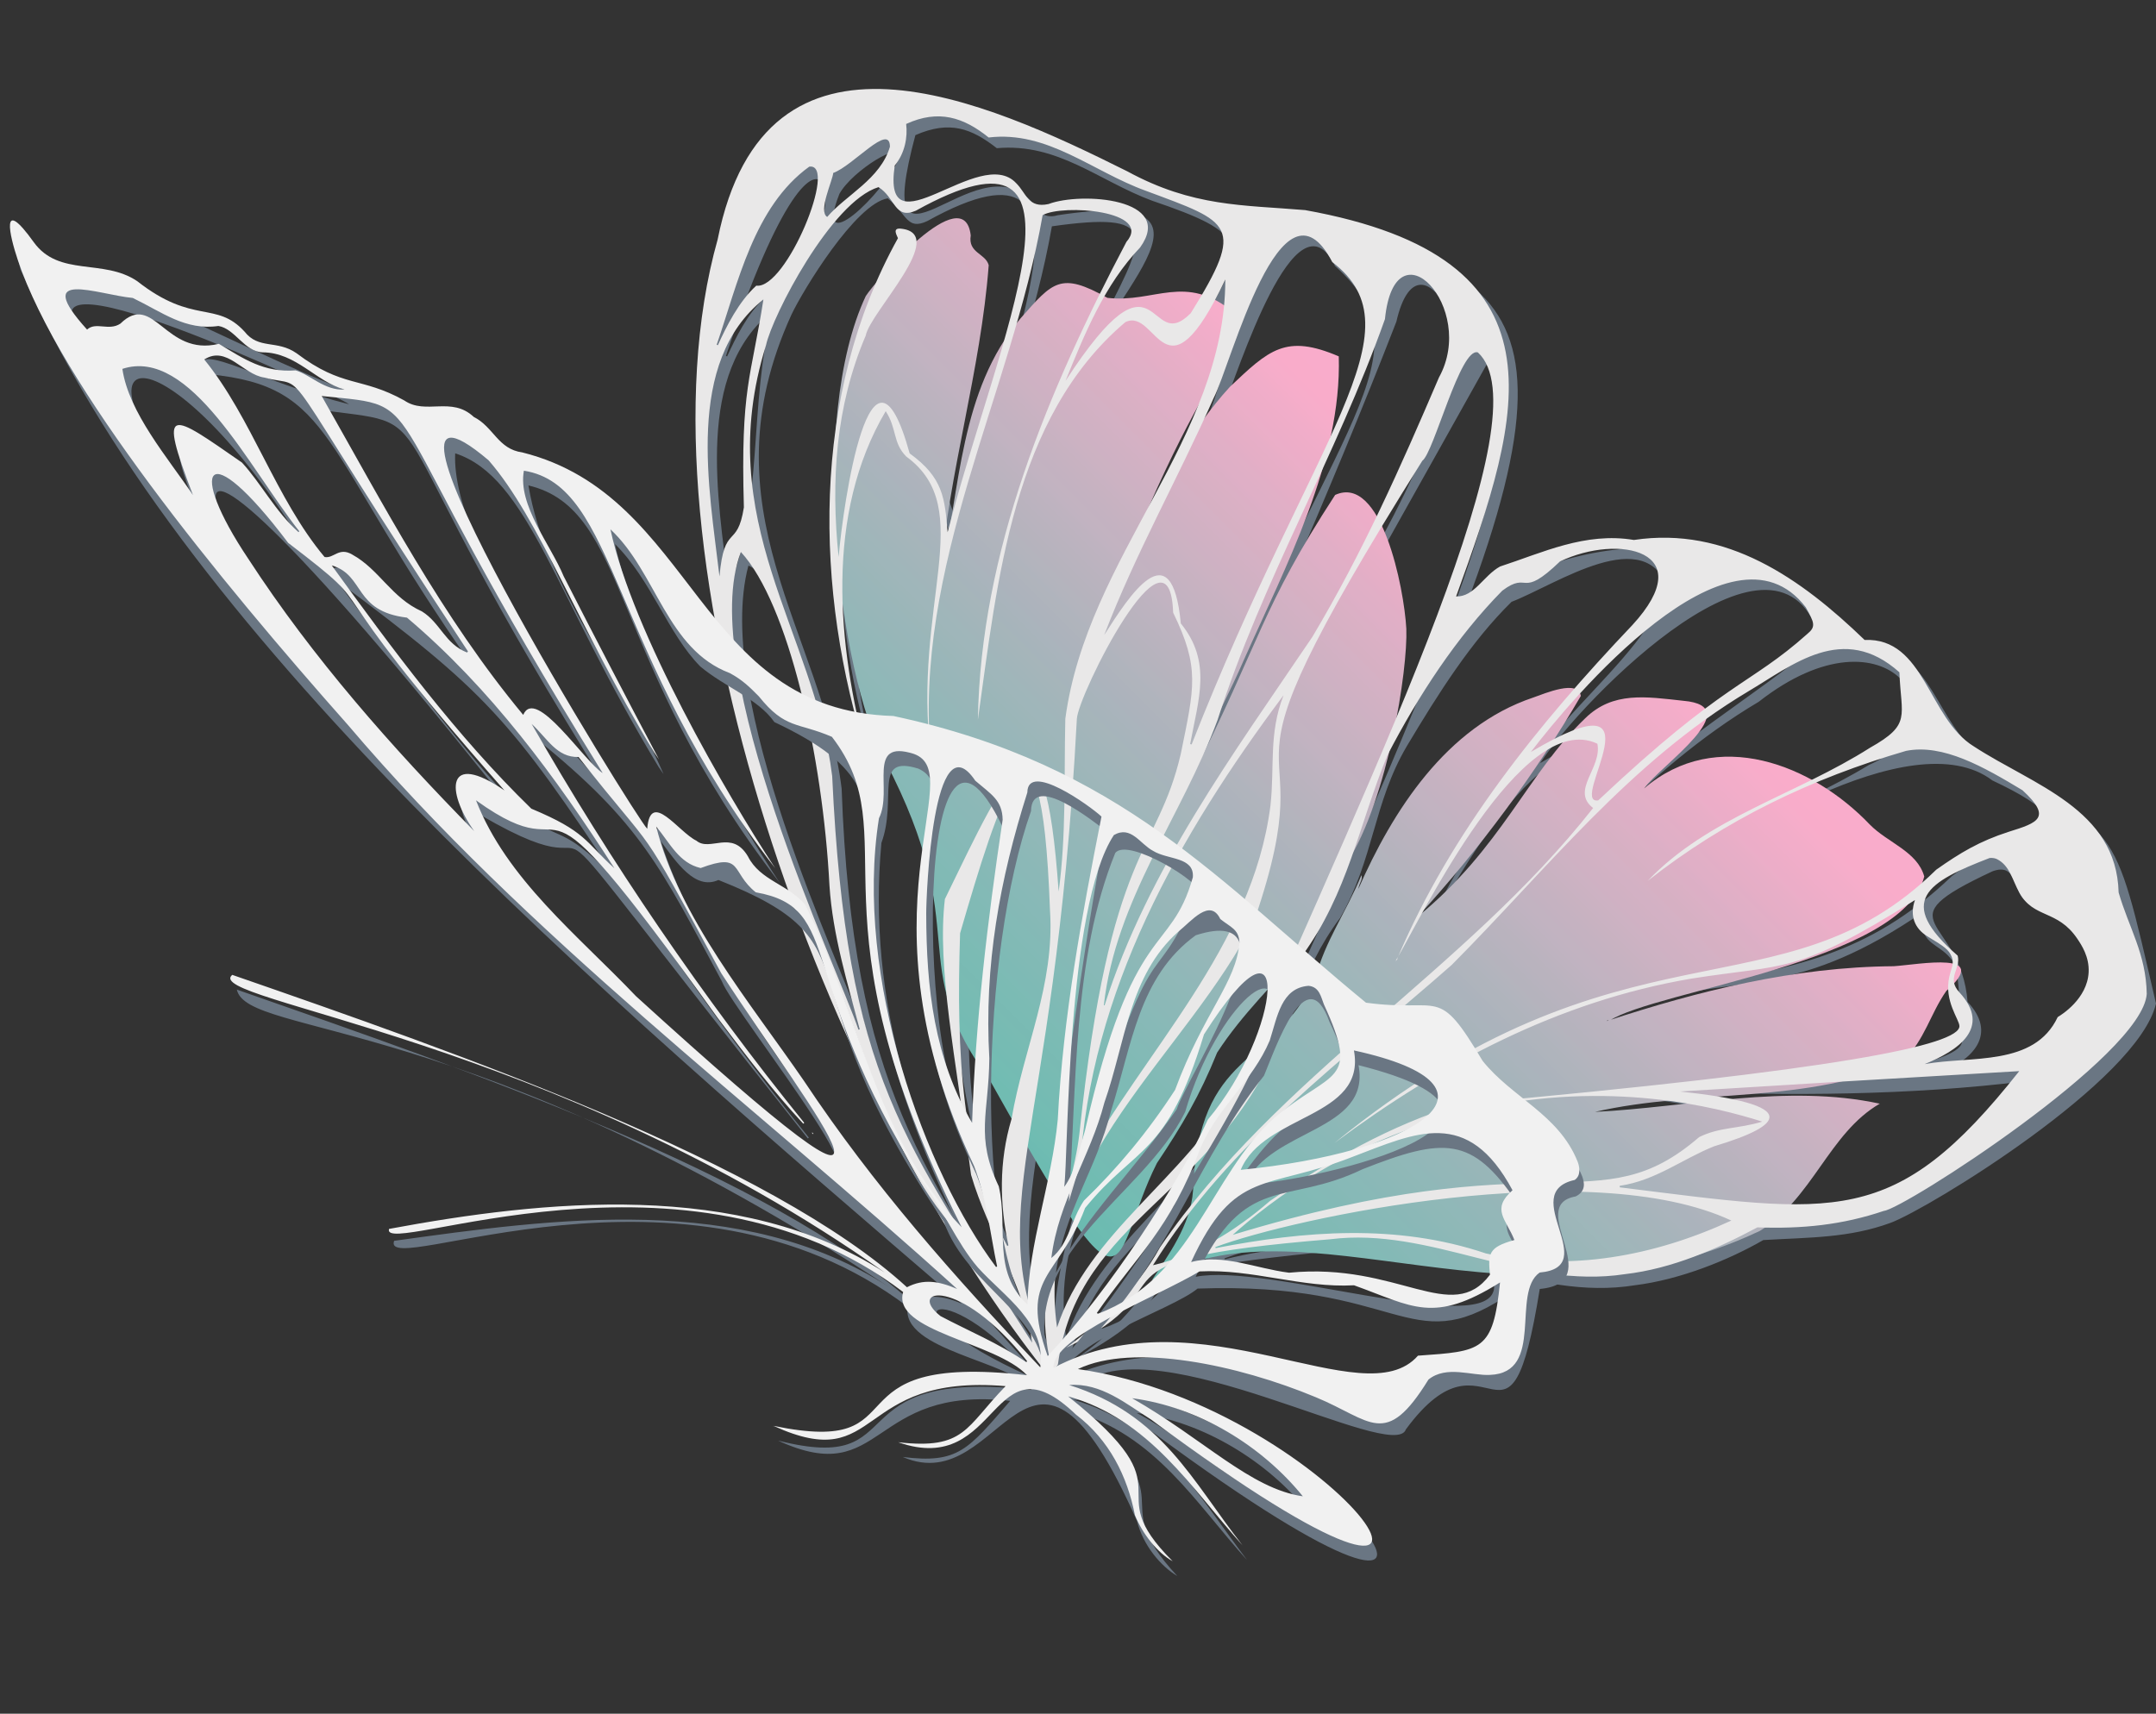 <?xml version="1.0" encoding="UTF-8"?><svg xmlns="http://www.w3.org/2000/svg" xmlns:xlink="http://www.w3.org/1999/xlink" height="396.9" preserveAspectRatio="xMidYMid meet" version="1.0" viewBox="-2.3 -20.6 499.2 396.9" width="499.2" zoomAndPan="magnify"><rect x="-2.3" y="-20.6" width="499.2" height="396.9" fill="#333333" stroke="none"/><defs><clipPath id="a"><path d="M 160 2 L 496.898 2 L 496.898 303 L 160 303 Z M 160 2"/></clipPath><clipPath id="b"><path d="M 268 151 L 273 151 L 273 162 L 268 162 Z M 268 151"/></clipPath><clipPath id="c"><path d="M 272.805 151.992 C 272.406 153.426 266.957 162.445 268.469 161.465 C 269.91 158.309 271.355 155.148 272.805 151.992 Z M 272.805 151.992"/></clipPath><clipPath id="d"><path d="M 272.805 151.992 C 272.406 153.426 266.957 162.445 268.469 161.465 C 269.91 158.309 271.355 155.148 272.805 151.992"/></clipPath><clipPath id="f"><path d="M 199 110 L 200 110 L 200 112 L 199 112 Z M 199 110"/></clipPath><clipPath id="g"><path d="M 199.379 111.082 C 199.402 111.051 199.426 111.02 199.449 110.988 C 199.438 110.949 199.426 110.91 199.41 110.871 C 199.398 110.941 199.391 111.012 199.379 111.082 Z M 199.379 111.082"/></clipPath><clipPath id="h"><path d="M 199.379 111.082 C 199.402 111.051 199.426 111.02 199.449 110.988 C 199.438 110.949 199.426 110.91 199.41 110.871 C 199.398 110.941 199.391 111.012 199.379 111.082"/></clipPath><clipPath id="j"><path d="M 237 142 L 238 142 L 238 143 L 237 143 Z M 237 142"/></clipPath><clipPath id="k"><path d="M 237.016 142.277 C 237.035 142.332 237.02 142.336 237.117 142.562 C 237.086 142.465 237.051 142.367 237.02 142.266 C 237.016 142.27 237.016 142.273 237.016 142.277 Z M 237.016 142.277"/></clipPath><clipPath id="l"><path d="M 237.016 142.277 C 237.035 142.332 237.02 142.336 237.117 142.562 C 237.086 142.465 237.051 142.367 237.02 142.266 C 237.016 142.27 237.016 142.273 237.016 142.277"/></clipPath><clipPath id="n"><path d="M 190 29 L 324 29 L 324 271 L 190 271 Z M 190 29"/></clipPath><clipPath id="o"><path d="M 246.852 142.836 C 246.836 142.789 246.824 142.742 246.809 142.691 C 246.809 142.688 246.812 142.684 246.812 142.68 C 246.84 142.77 246.867 142.859 246.895 142.949 C 246.883 142.91 246.863 142.871 246.852 142.836 Z M 215.078 114.41 C 215.09 114.344 215.098 114.281 215.105 114.219 C 215.117 114.254 215.129 114.289 215.141 114.324 C 215.117 114.352 215.098 114.383 215.078 114.41 Z M 323.32 124.996 C 322.793 115.523 317.562 89.133 306.84 94.027 C 289.582 120.559 289.961 127.027 273.328 160.086 C 272.141 161.059 276.289 153.371 276.98 151.496 C 279.254 145.277 282.656 139.355 285.574 132.531 C 295.27 110.727 308.383 86.281 307.68 61.934 C 295.383 56.66 291.523 60.434 282.469 68.992 C 263.738 89.52 257.395 117.586 246.816 142.668 C 271.777 63.973 289.418 59.312 283.355 51.762 C 272.18 42.523 265.035 49.641 254.113 48.383 C 243.258 42.305 241.52 44.602 234.016 53.113 C 219.816 70.035 220.125 92.371 215.406 112.984 C 217.375 88.738 224.777 65.297 226.625 40.816 C 225.895 38.07 221.797 38.016 222.465 33.938 C 220.961 20.711 200.516 44.293 198.156 47.977 C 184.836 76.305 191.652 134.562 202.617 155.559 C 223.691 195.883 206.391 201.805 227.227 230.176 C 260.855 290.402 254.363 271.02 265.57 248.785 C 271.34 240.141 275.469 233.199 279.512 223.188 C 285.418 214.078 292.809 207.266 299.93 198.676 C 305.531 193.398 306.078 185.961 309.711 179.047 C 319.074 164.199 323.688 134.566 323.32 124.996 Z M 323.32 124.996"/></clipPath><clipPath id="p"><path d="M 246.852 142.836 C 246.836 142.789 246.824 142.742 246.809 142.691 C 246.809 142.688 246.812 142.684 246.812 142.68 C 246.84 142.77 246.867 142.859 246.895 142.949 C 246.883 142.91 246.863 142.871 246.852 142.836 Z M 215.078 114.41 C 215.09 114.344 215.098 114.281 215.105 114.219 C 215.117 114.254 215.129 114.289 215.141 114.324 C 215.117 114.352 215.098 114.383 215.078 114.41 Z M 323.32 124.996 C 322.793 115.523 317.562 89.133 306.84 94.027 C 289.582 120.559 289.961 127.027 273.328 160.086 C 272.141 161.059 276.289 153.371 276.98 151.496 C 279.254 145.277 282.656 139.355 285.574 132.531 C 295.27 110.727 308.383 86.281 307.68 61.934 C 295.383 56.66 291.523 60.434 282.469 68.992 C 263.738 89.52 257.395 117.586 246.816 142.668 C 271.777 63.973 289.418 59.312 283.355 51.762 C 272.18 42.523 265.035 49.641 254.113 48.383 C 243.258 42.305 241.52 44.602 234.016 53.113 C 219.816 70.035 220.125 92.371 215.406 112.984 C 217.375 88.738 224.777 65.297 226.625 40.816 C 225.895 38.07 221.797 38.016 222.465 33.938 C 220.961 20.711 200.516 44.293 198.156 47.977 C 184.836 76.305 191.652 134.562 202.617 155.559 C 223.691 195.883 206.391 201.805 227.227 230.176 C 260.855 290.402 254.363 271.02 265.57 248.785 C 271.34 240.141 275.469 233.199 279.512 223.188 C 285.418 214.078 292.809 207.266 299.93 198.676 C 305.531 193.398 306.078 185.961 309.711 179.047 C 319.074 164.199 323.688 134.566 323.32 124.996"/></clipPath><clipPath id="r"><path d="M 264 138 L 452 138 L 452 276 L 264 276 Z M 264 138"/></clipPath><clipPath id="s"><path d="M 312.145 185.43 C 320.16 167.129 332.598 147.715 352.672 140.961 C 355.391 140.016 363.113 136.664 363.727 140.582 C 353.246 158.504 340.32 176.039 326.039 191.617 C 345.301 175.848 351.277 158.672 364.766 145.727 C 371.184 139.477 378.797 140.762 387.434 141.699 C 402.539 142.984 382.137 156.684 378.363 162.012 C 395.145 147.602 417.383 156.461 430.656 170.387 C 434.77 174.586 441.641 176.594 443.242 182.398 C 438.254 202.227 381.055 208.746 370.293 215.82 C 370.109 215.738 369.926 215.578 369.727 215.875 C 390.902 208.922 413.074 203.34 436.191 203.176 C 442.145 202.777 458.957 199.496 448.359 208.887 C 444.613 214.227 443.398 220.195 438.367 225.117 C 416.449 235.23 390.531 231.496 367.004 236.914 C 388.434 235.859 411.355 230.352 432.938 235.012 C 421.137 241.859 417.434 257.004 405.148 264.492 C 348.605 291.191 299.32 255.367 264.395 275.918 C 268.117 270.195 273.387 263.145 273.938 255.145 C 275.227 222.172 292.203 227.137 302.23 206.02 C 304.609 197.094 309.242 190.996 312.926 182.094 C 313.301 183.121 312.391 183.816 312.18 185.469 C 312.172 185.516 312.07 185.449 312.023 185.652 C 312.062 185.578 312.105 185.504 312.145 185.43 Z M 312.145 185.43"/></clipPath><clipPath id="t"><path d="M 312.145 185.43 C 320.16 167.129 332.598 147.715 352.672 140.961 C 355.391 140.016 363.113 136.664 363.727 140.582 C 353.246 158.504 340.32 176.039 326.039 191.617 C 345.301 175.848 351.277 158.672 364.766 145.727 C 371.184 139.477 378.797 140.762 387.434 141.699 C 402.539 142.984 382.137 156.684 378.363 162.012 C 395.145 147.602 417.383 156.461 430.656 170.387 C 434.77 174.586 441.641 176.594 443.242 182.398 C 438.254 202.227 381.055 208.746 370.293 215.82 C 370.109 215.738 369.926 215.578 369.727 215.875 C 390.902 208.922 413.074 203.34 436.191 203.176 C 442.145 202.777 458.957 199.496 448.359 208.887 C 444.613 214.227 443.398 220.195 438.367 225.117 C 416.449 235.23 390.531 231.496 367.004 236.914 C 388.434 235.859 411.355 230.352 432.938 235.012 C 421.137 241.859 417.434 257.004 405.148 264.492 C 348.605 291.191 299.32 255.367 264.395 275.918 C 268.117 270.195 273.387 263.145 273.938 255.145 C 275.227 222.172 292.203 227.137 302.23 206.02 C 304.609 197.094 309.242 190.996 312.926 182.094 C 313.301 183.121 312.391 183.816 312.18 185.469 C 312.172 185.516 312.07 185.449 312.023 185.652 C 312.062 185.578 312.105 185.504 312.145 185.43"/></clipPath><clipPath id="v"><path d="M 1 34 L 365 34 L 365 344.398 L 1 344.398 Z M 1 34"/></clipPath><linearGradient gradientTransform="scale(9.968) rotate(-45 32.811 -24.297)" gradientUnits="userSpaceOnUse" id="e" x1="-.156" x2="1" xlink:actuate="onLoad" xlink:show="other" xlink:type="simple" xmlns:xlink="http://www.w3.org/1999/xlink" y1="0" y2="0"><stop offset="0" stop-color="#6bbbb1"/><stop offset=".125" stop-color="#6bbbb1"/><stop offset=".141" stop-color="#6bbbb1"/><stop offset=".145" stop-color="#6cbbb1"/><stop offset=".148" stop-color="#6dbcb1"/><stop offset=".156" stop-color="#6dbcb1"/><stop offset=".164" stop-color="#6ebbb1"/><stop offset=".168" stop-color="#6fbbb2"/><stop offset=".172" stop-color="#6fbcb2"/><stop offset=".176" stop-color="#70bcb2"/><stop offset=".18" stop-color="#70bcb2"/><stop offset=".184" stop-color="#71bcb2"/><stop offset=".188" stop-color="#72bcb2"/><stop offset=".191" stop-color="#72bcb3"/><stop offset=".195" stop-color="#73bcb3"/><stop offset=".199" stop-color="#73bcb3"/><stop offset=".203" stop-color="#74bcb4"/><stop offset=".207" stop-color="#74bbb3"/><stop offset=".211" stop-color="#75bbb3"/><stop offset=".215" stop-color="#75bbb3"/><stop offset=".219" stop-color="#76bbb3"/><stop offset=".223" stop-color="#76bbb3"/><stop offset=".227" stop-color="#77bbb3"/><stop offset=".23" stop-color="#78bbb3"/><stop offset=".234" stop-color="#78bbb3"/><stop offset=".238" stop-color="#79bbb3"/><stop offset=".242" stop-color="#79bbb3"/><stop offset=".25" stop-color="#7abbb3"/><stop offset=".258" stop-color="#7abbb4"/><stop offset=".262" stop-color="#7bbbb4"/><stop offset=".266" stop-color="#7cbbb4"/><stop offset=".27" stop-color="#7cbbb4"/><stop offset=".273" stop-color="#7dbbb5"/><stop offset=".277" stop-color="#7dbbb5"/><stop offset=".281" stop-color="#7ebab5"/><stop offset=".285" stop-color="#7ebab5"/><stop offset=".289" stop-color="#7fbab5"/><stop offset=".293" stop-color="#80bab5"/><stop offset=".297" stop-color="#80bab5"/><stop offset=".301" stop-color="#81bab5"/><stop offset=".305" stop-color="#81bab5"/><stop offset=".309" stop-color="#82bab5"/><stop offset=".313" stop-color="#82bab6"/><stop offset=".316" stop-color="#83bab6"/><stop offset=".32" stop-color="#83bab6"/><stop offset=".324" stop-color="#84b9b6"/><stop offset=".328" stop-color="#84b9b6"/><stop offset=".332" stop-color="#85b9b6"/><stop offset=".336" stop-color="#86b9b6"/><stop offset=".34" stop-color="#87b9b6"/><stop offset=".344" stop-color="#87b9b7"/><stop offset=".352" stop-color="#87b9b7"/><stop offset=".355" stop-color="#88b9b7"/><stop offset=".359" stop-color="#89b9b7"/><stop offset=".363" stop-color="#89b8b7"/><stop offset=".367" stop-color="#8ab8b7"/><stop offset=".371" stop-color="#8bb8b7"/><stop offset=".375" stop-color="#8bb8b7"/><stop offset=".379" stop-color="#8cb8b7"/><stop offset=".383" stop-color="#8cb8b7"/><stop offset=".387" stop-color="#8db8b7"/><stop offset=".391" stop-color="#8eb8b7"/><stop offset=".395" stop-color="#8fb8b7"/><stop offset=".398" stop-color="#8fb8b7"/><stop offset=".406" stop-color="#90b8b8"/><stop offset=".41" stop-color="#91b7b8"/><stop offset=".414" stop-color="#91b7b8"/><stop offset=".418" stop-color="#92b7b8"/><stop offset=".422" stop-color="#93b7b8"/><stop offset=".426" stop-color="#93b7b8"/><stop offset=".43" stop-color="#94b7b8"/><stop offset=".434" stop-color="#94b7b8"/><stop offset=".438" stop-color="#95b6b8"/><stop offset=".441" stop-color="#95b6b8"/><stop offset=".445" stop-color="#96b6b8"/><stop offset=".449" stop-color="#97b6b8"/><stop offset=".453" stop-color="#98b6b8"/><stop offset=".457" stop-color="#98b6b9"/><stop offset=".461" stop-color="#99b6b9"/><stop offset=".465" stop-color="#99b6b9"/><stop offset=".469" stop-color="#9ab6b9"/><stop offset=".473" stop-color="#9bb6b8"/><stop offset=".477" stop-color="#9cb6b8"/><stop offset=".48" stop-color="#9cb6b9"/><stop offset=".484" stop-color="#9db6b9"/><stop offset=".488" stop-color="#9db6b9"/><stop offset=".492" stop-color="#9eb7ba"/><stop offset=".496" stop-color="#9fb6ba"/><stop offset=".5" stop-color="#9fb6ba"/><stop offset=".504" stop-color="#a0b6ba"/><stop offset=".508" stop-color="#a1b6ba"/><stop offset=".512" stop-color="#a1b5ba"/><stop offset=".516" stop-color="#a2b5ba"/><stop offset=".52" stop-color="#a2b5ba"/><stop offset=".523" stop-color="#a3b5ba"/><stop offset=".527" stop-color="#a4b5ba"/><stop offset=".531" stop-color="#a5b5ba"/><stop offset=".535" stop-color="#a5b5ba"/><stop offset=".539" stop-color="#a6b4bb"/><stop offset=".543" stop-color="#a6b4bb"/><stop offset=".547" stop-color="#a7b4bb"/><stop offset=".551" stop-color="#a8b4bb"/><stop offset=".555" stop-color="#a8b4bb"/><stop offset=".559" stop-color="#a9b4bc"/><stop offset=".563" stop-color="#aab4bc"/><stop offset=".566" stop-color="#aab4bc"/><stop offset=".57" stop-color="#abb3bc"/><stop offset=".574" stop-color="#acb3bc"/><stop offset=".578" stop-color="#acb3bc"/><stop offset=".582" stop-color="#adb3bc"/><stop offset=".586" stop-color="#aeb4bc"/><stop offset=".59" stop-color="#afb4bc"/><stop offset=".594" stop-color="#afb4bc"/><stop offset=".598" stop-color="#b0b4bc"/><stop offset=".602" stop-color="#b1b4bd"/><stop offset=".605" stop-color="#b2b4bd"/><stop offset=".609" stop-color="#b2b4bd"/><stop offset=".613" stop-color="#b3b4bd"/><stop offset=".617" stop-color="#b4b4bd"/><stop offset=".621" stop-color="#b5b3bd"/><stop offset=".625" stop-color="#b5b3bd"/><stop offset=".629" stop-color="#b6b3bd"/><stop offset=".633" stop-color="#b7b3bd"/><stop offset=".637" stop-color="#b8b3be"/><stop offset=".641" stop-color="#b8b3be"/><stop offset=".645" stop-color="#b9b3be"/><stop offset=".648" stop-color="#bab3be"/><stop offset=".652" stop-color="#bbb3bf"/><stop offset=".656" stop-color="#bbb3bf"/><stop offset=".66" stop-color="#bcb3bf"/><stop offset=".664" stop-color="#bdb3bf"/><stop offset=".668" stop-color="#beb3c0"/><stop offset=".672" stop-color="#bfb3c0"/><stop offset=".676" stop-color="#c0b3c1"/><stop offset=".68" stop-color="#c1b3c1"/><stop offset=".684" stop-color="#c1b3c1"/><stop offset=".688" stop-color="#c2b3c1"/><stop offset=".691" stop-color="#c3b3c1"/><stop offset=".695" stop-color="#c3b2c1"/><stop offset=".699" stop-color="#c4b2c1"/><stop offset=".703" stop-color="#c5b2c1"/><stop offset=".707" stop-color="#c5b2c1"/><stop offset=".711" stop-color="#c6b2c1"/><stop offset=".715" stop-color="#c7b2c1"/><stop offset=".719" stop-color="#c8b2c1"/><stop offset=".723" stop-color="#c9b2c1"/><stop offset=".727" stop-color="#c9b2c2"/><stop offset=".73" stop-color="#cab2c2"/><stop offset=".734" stop-color="#cbb2c2"/><stop offset=".738" stop-color="#ccb2c2"/><stop offset=".742" stop-color="#cdb2c3"/><stop offset=".746" stop-color="#ceb1c3"/><stop offset=".75" stop-color="#cfb1c3"/><stop offset=".754" stop-color="#d0b1c3"/><stop offset=".758" stop-color="#d0b1c3"/><stop offset=".762" stop-color="#d1b1c3"/><stop offset=".766" stop-color="#d2b1c3"/><stop offset=".77" stop-color="#d2b1c3"/><stop offset=".773" stop-color="#d3b1c4"/><stop offset=".777" stop-color="#d4b1c4"/><stop offset=".781" stop-color="#d4b1c4"/><stop offset=".785" stop-color="#d5b0c4"/><stop offset=".789" stop-color="#d6b0c3"/><stop offset=".793" stop-color="#d7b0c3"/><stop offset=".797" stop-color="#d7b0c3"/><stop offset=".801" stop-color="#d8b0c4"/><stop offset=".805" stop-color="#d9b0c4"/><stop offset=".809" stop-color="#dab0c4"/><stop offset=".813" stop-color="#dbb0c5"/><stop offset=".816" stop-color="#dbb0c5"/><stop offset=".82" stop-color="#dcafc5"/><stop offset=".824" stop-color="#ddafc5"/><stop offset=".828" stop-color="#deafc6"/><stop offset=".832" stop-color="#dfafc6"/><stop offset=".836" stop-color="#e0afc6"/><stop offset=".84" stop-color="#e0afc6"/><stop offset=".844" stop-color="#e1afc6"/><stop offset=".848" stop-color="#e1afc6"/><stop offset=".852" stop-color="#e2aec6"/><stop offset=".855" stop-color="#e3aec6"/><stop offset=".859" stop-color="#e4aec6"/><stop offset=".863" stop-color="#e5aec6"/><stop offset=".867" stop-color="#e6aec6"/><stop offset=".871" stop-color="#e7aec7"/><stop offset=".875" stop-color="#e7aec7"/><stop offset=".879" stop-color="#e8aec7"/><stop offset=".883" stop-color="#e9aec7"/><stop offset=".887" stop-color="#eaaec8"/><stop offset=".891" stop-color="#ebaec8"/><stop offset=".895" stop-color="#ecadc8"/><stop offset=".898" stop-color="#edadc8"/><stop offset=".902" stop-color="#eeadc8"/><stop offset=".906" stop-color="#efadc8"/><stop offset=".91" stop-color="#efadc8"/><stop offset=".914" stop-color="#f0adc9"/><stop offset=".918" stop-color="#f1adc9"/><stop offset=".922" stop-color="#f2adc9"/><stop offset=".926" stop-color="#f2adc9"/><stop offset=".93" stop-color="#f3adc9"/><stop offset=".934" stop-color="#f4adc9"/><stop offset=".938" stop-color="#f5adca"/><stop offset=".941" stop-color="#f6adca"/><stop offset=".945" stop-color="#f7adca"/><stop offset=".949" stop-color="#f8acca"/><stop offset=".953" stop-color="#f8acca"/><stop offset=".961" stop-color="#f8acca"/><stop offset=".969" stop-color="#f9accb"/><stop offset=".984" stop-color="#f9accb"/><stop offset=".992" stop-color="#f9accb"/><stop offset="1" stop-color="#f9abcb"/></linearGradient><linearGradient gradientTransform="scale(.173) rotate(-45 1352.49 -1071.197)" gradientUnits="userSpaceOnUse" id="i" x1="0" x2="1.158" xlink:actuate="onLoad" xlink:show="other" xlink:type="simple" xmlns:xlink="http://www.w3.org/1999/xlink" y1="0" y2="0"><stop offset="0" stop-color="#6bbbb1"/><stop offset=".004" stop-color="#6cbbb1"/><stop offset=".008" stop-color="#6cbbb1"/><stop offset=".012" stop-color="#6dbcb1"/><stop offset=".016" stop-color="#6dbcb1"/><stop offset=".023" stop-color="#6dbbb1"/><stop offset=".031" stop-color="#6ebbb2"/><stop offset=".035" stop-color="#6fbcb2"/><stop offset=".039" stop-color="#70bcb2"/><stop offset=".043" stop-color="#70bcb2"/><stop offset=".047" stop-color="#71bcb2"/><stop offset=".051" stop-color="#71bcb2"/><stop offset=".055" stop-color="#72bcb3"/><stop offset=".059" stop-color="#73bcb3"/><stop offset=".063" stop-color="#73bcb3"/><stop offset=".066" stop-color="#74bcb3"/><stop offset=".07" stop-color="#74bbb4"/><stop offset=".074" stop-color="#75bbb3"/><stop offset=".078" stop-color="#75bbb3"/><stop offset=".082" stop-color="#76bbb3"/><stop offset=".086" stop-color="#76bbb3"/><stop offset=".09" stop-color="#77bbb3"/><stop offset=".094" stop-color="#77bbb3"/><stop offset=".098" stop-color="#78bbb3"/><stop offset=".102" stop-color="#78bbb3"/><stop offset=".105" stop-color="#79bbb3"/><stop offset=".109" stop-color="#7abab3"/><stop offset=".117" stop-color="#7abbb4"/><stop offset=".125" stop-color="#7abbb4"/><stop offset=".129" stop-color="#7bbbb4"/><stop offset=".133" stop-color="#7cbbb4"/><stop offset=".137" stop-color="#7dbbb4"/><stop offset=".141" stop-color="#7dbbb5"/><stop offset=".145" stop-color="#7ebab5"/><stop offset=".148" stop-color="#7ebab5"/><stop offset=".152" stop-color="#7fbab5"/><stop offset=".156" stop-color="#7fbab5"/><stop offset=".16" stop-color="#80bab5"/><stop offset=".164" stop-color="#80bab5"/><stop offset=".168" stop-color="#81bab5"/><stop offset=".172" stop-color="#82bab5"/><stop offset=".176" stop-color="#82bab6"/><stop offset=".18" stop-color="#83bab6"/><stop offset=".184" stop-color="#83bab6"/><stop offset=".188" stop-color="#84b9b6"/><stop offset=".191" stop-color="#84b9b6"/><stop offset=".195" stop-color="#85b9b6"/><stop offset=".199" stop-color="#86b9b6"/><stop offset=".203" stop-color="#86b9b6"/><stop offset=".211" stop-color="#87b9b7"/><stop offset=".219" stop-color="#88b9b7"/><stop offset=".223" stop-color="#89b9b7"/><stop offset=".227" stop-color="#89b8b7"/><stop offset=".23" stop-color="#8ab8b7"/><stop offset=".234" stop-color="#8bb8b7"/><stop offset=".238" stop-color="#8bb8b7"/><stop offset=".242" stop-color="#8cb8b7"/><stop offset=".246" stop-color="#8cb8b7"/><stop offset=".25" stop-color="#8db8b7"/><stop offset=".254" stop-color="#8eb8b7"/><stop offset=".258" stop-color="#8fb8b7"/><stop offset=".266" stop-color="#8fb8b7"/><stop offset=".273" stop-color="#90b8b8"/><stop offset=".277" stop-color="#91b7b8"/><stop offset=".281" stop-color="#92b7b8"/><stop offset=".285" stop-color="#92b7b8"/><stop offset=".289" stop-color="#93b7b8"/><stop offset=".293" stop-color="#94b7b8"/><stop offset=".297" stop-color="#94b7b8"/><stop offset=".301" stop-color="#95b7b8"/><stop offset=".305" stop-color="#95b6b8"/><stop offset=".309" stop-color="#96b6b8"/><stop offset=".313" stop-color="#97b6b8"/><stop offset=".316" stop-color="#97b6b8"/><stop offset=".32" stop-color="#98b6b8"/><stop offset=".324" stop-color="#99b6b9"/><stop offset=".328" stop-color="#99b6b9"/><stop offset=".332" stop-color="#9ab6b9"/><stop offset=".336" stop-color="#9bb6b9"/><stop offset=".34" stop-color="#9bb6b8"/><stop offset=".344" stop-color="#9cb6b8"/><stop offset=".348" stop-color="#9db6b9"/><stop offset=".352" stop-color="#9db6b9"/><stop offset=".355" stop-color="#9eb6ba"/><stop offset=".359" stop-color="#9eb6ba"/><stop offset=".363" stop-color="#9fb6ba"/><stop offset=".367" stop-color="#a0b6ba"/><stop offset=".371" stop-color="#a0b6ba"/><stop offset=".375" stop-color="#a1b5ba"/><stop offset=".379" stop-color="#a1b5ba"/><stop offset=".383" stop-color="#a2b5ba"/><stop offset=".387" stop-color="#a3b5ba"/><stop offset=".391" stop-color="#a4b5ba"/><stop offset=".395" stop-color="#a4b5ba"/><stop offset=".398" stop-color="#a5b5ba"/><stop offset=".402" stop-color="#a6b4ba"/><stop offset=".406" stop-color="#a6b4bb"/><stop offset=".41" stop-color="#a7b4bb"/><stop offset=".414" stop-color="#a7b4bb"/><stop offset=".418" stop-color="#a8b4bb"/><stop offset=".422" stop-color="#a9b4bc"/><stop offset=".426" stop-color="#aab4bc"/><stop offset=".43" stop-color="#aab4bc"/><stop offset=".434" stop-color="#abb3bc"/><stop offset=".438" stop-color="#abb3bc"/><stop offset=".441" stop-color="#acb3bc"/><stop offset=".445" stop-color="#adb3bc"/><stop offset=".449" stop-color="#aeb3bc"/><stop offset=".453" stop-color="#aeb4bc"/><stop offset=".457" stop-color="#afb4bc"/><stop offset=".461" stop-color="#b0b4bc"/><stop offset=".465" stop-color="#b1b4bd"/><stop offset=".469" stop-color="#b1b4bd"/><stop offset=".473" stop-color="#b2b4bd"/><stop offset=".477" stop-color="#b3b4bd"/><stop offset=".48" stop-color="#b4b4bd"/><stop offset=".484" stop-color="#b5b3bd"/><stop offset=".488" stop-color="#b5b3bd"/><stop offset=".492" stop-color="#b6b3bd"/><stop offset=".496" stop-color="#b7b3bd"/><stop offset=".5" stop-color="#b8b3be"/><stop offset=".504" stop-color="#b8b3be"/><stop offset=".508" stop-color="#b9b3be"/><stop offset=".512" stop-color="#bab3be"/><stop offset=".516" stop-color="#bbb3bf"/><stop offset=".52" stop-color="#bbb3bf"/><stop offset=".523" stop-color="#bcb3bf"/><stop offset=".527" stop-color="#bdb3bf"/><stop offset=".531" stop-color="#beb3c0"/><stop offset=".535" stop-color="#bfb3c0"/><stop offset=".539" stop-color="#c0b3c0"/><stop offset=".543" stop-color="#c0b3c1"/><stop offset=".547" stop-color="#c1b3c1"/><stop offset=".551" stop-color="#c2b3c1"/><stop offset=".555" stop-color="#c3b3c1"/><stop offset=".559" stop-color="#c3b2c1"/><stop offset=".563" stop-color="#c4b2c1"/><stop offset=".566" stop-color="#c5b2c1"/><stop offset=".57" stop-color="#c5b2c1"/><stop offset=".574" stop-color="#c6b2c1"/><stop offset=".578" stop-color="#c7b2c1"/><stop offset=".582" stop-color="#c8b2c1"/><stop offset=".586" stop-color="#c8b2c1"/><stop offset=".59" stop-color="#c9b2c2"/><stop offset=".594" stop-color="#cab2c2"/><stop offset=".598" stop-color="#cbb2c2"/><stop offset=".602" stop-color="#ccb2c2"/><stop offset=".605" stop-color="#cdb2c3"/><stop offset=".609" stop-color="#ceb2c3"/><stop offset=".613" stop-color="#cfb1c3"/><stop offset=".617" stop-color="#cfb1c3"/><stop offset=".621" stop-color="#d0b1c3"/><stop offset=".625" stop-color="#d1b1c3"/><stop offset=".629" stop-color="#d2b1c3"/><stop offset=".633" stop-color="#d2b1c3"/><stop offset=".637" stop-color="#d3b1c4"/><stop offset=".641" stop-color="#d3b1c4"/><stop offset=".645" stop-color="#d4b1c4"/><stop offset=".648" stop-color="#d5b1c4"/><stop offset=".652" stop-color="#d6b0c3"/><stop offset=".656" stop-color="#d6b0c3"/><stop offset=".66" stop-color="#d7b0c3"/><stop offset=".664" stop-color="#d8b0c4"/><stop offset=".668" stop-color="#d9b0c4"/><stop offset=".672" stop-color="#dab0c4"/><stop offset=".676" stop-color="#dbb0c5"/><stop offset=".68" stop-color="#dbb0c5"/><stop offset=".684" stop-color="#dcafc5"/><stop offset=".688" stop-color="#ddafc6"/><stop offset=".691" stop-color="#deafc6"/><stop offset=".695" stop-color="#dfafc6"/><stop offset=".699" stop-color="#dfafc6"/><stop offset=".703" stop-color="#e0afc6"/><stop offset=".707" stop-color="#e1afc6"/><stop offset=".711" stop-color="#e1afc6"/><stop offset=".715" stop-color="#e2aec6"/><stop offset=".719" stop-color="#e3aec6"/><stop offset=".723" stop-color="#e4aec6"/><stop offset=".727" stop-color="#e5aec6"/><stop offset=".73" stop-color="#e6aec6"/><stop offset=".734" stop-color="#e7aec7"/><stop offset=".738" stop-color="#e7aec7"/><stop offset=".742" stop-color="#e8aec7"/><stop offset=".746" stop-color="#e9aec7"/><stop offset=".75" stop-color="#eaaec7"/><stop offset=".754" stop-color="#ebadc8"/><stop offset=".758" stop-color="#ecadc8"/><stop offset=".762" stop-color="#edadc8"/><stop offset=".766" stop-color="#eeadc8"/><stop offset=".77" stop-color="#eeadc8"/><stop offset=".773" stop-color="#efadc8"/><stop offset=".777" stop-color="#f0adc9"/><stop offset=".781" stop-color="#f1aec9"/><stop offset=".785" stop-color="#f2adc9"/><stop offset=".789" stop-color="#f2adc9"/><stop offset=".793" stop-color="#f3adc9"/><stop offset=".797" stop-color="#f4adc9"/><stop offset=".801" stop-color="#f5adca"/><stop offset=".805" stop-color="#f6adca"/><stop offset=".809" stop-color="#f7adca"/><stop offset=".813" stop-color="#f8adca"/><stop offset=".816" stop-color="#f8acca"/><stop offset=".82" stop-color="#f9acca"/><stop offset=".828" stop-color="#f9acca"/><stop offset=".844" stop-color="#f9accb"/><stop offset=".859" stop-color="#f9accb"/><stop offset=".875" stop-color="#f9abcb"/><stop offset="1" stop-color="#f9abcb"/></linearGradient><linearGradient gradientTransform="rotate(-44.999 290.474 -214.876) scale(.139)" gradientUnits="userSpaceOnUse" id="m" x1="-.525" x2="1.508" xlink:actuate="onLoad" xlink:show="other" xlink:type="simple" xmlns:xlink="http://www.w3.org/1999/xlink" y1="0" y2="0"><stop offset="0" stop-color="#6bbbb1"/><stop offset=".25" stop-color="#6bbbb1"/><stop offset=".258" stop-color="#6bbbb1"/><stop offset=".262" stop-color="#6cbbb1"/><stop offset=".266" stop-color="#6dbcb1"/><stop offset=".27" stop-color="#6dbbb1"/><stop offset=".273" stop-color="#6ebbb2"/><stop offset=".277" stop-color="#6fbcb2"/><stop offset=".281" stop-color="#70bcb2"/><stop offset=".285" stop-color="#71bcb2"/><stop offset=".289" stop-color="#72bcb3"/><stop offset=".293" stop-color="#73bcb3"/><stop offset=".297" stop-color="#74bcb4"/><stop offset=".301" stop-color="#75bbb3"/><stop offset=".305" stop-color="#76bbb3"/><stop offset=".309" stop-color="#77bbb3"/><stop offset=".313" stop-color="#78bbb3"/><stop offset=".316" stop-color="#79bbb3"/><stop offset=".32" stop-color="#7abab3"/><stop offset=".324" stop-color="#7abbb4"/><stop offset=".328" stop-color="#7bbbb4"/><stop offset=".332" stop-color="#7cbbb4"/><stop offset=".336" stop-color="#7cbbb4"/><stop offset=".34" stop-color="#7dbbb5"/><stop offset=".344" stop-color="#7ebab5"/><stop offset=".348" stop-color="#7fbab5"/><stop offset=".352" stop-color="#80bab5"/><stop offset=".355" stop-color="#81bab5"/><stop offset=".359" stop-color="#82bab6"/><stop offset=".363" stop-color="#83bab6"/><stop offset=".367" stop-color="#84b9b6"/><stop offset=".371" stop-color="#85b9b6"/><stop offset=".375" stop-color="#87b9b6"/><stop offset=".379" stop-color="#87b9b7"/><stop offset=".383" stop-color="#88b9b7"/><stop offset=".387" stop-color="#89b8b7"/><stop offset=".391" stop-color="#8ab8b7"/><stop offset=".395" stop-color="#8bb8b7"/><stop offset=".398" stop-color="#8cb8b7"/><stop offset=".402" stop-color="#8eb8b7"/><stop offset=".406" stop-color="#8fb8b7"/><stop offset=".41" stop-color="#90b8b8"/><stop offset=".414" stop-color="#90b7b8"/><stop offset=".418" stop-color="#92b7b8"/><stop offset=".422" stop-color="#93b7b8"/><stop offset=".426" stop-color="#94b7b8"/><stop offset=".43" stop-color="#94b7b8"/><stop offset=".434" stop-color="#96b6b8"/><stop offset=".438" stop-color="#97b6b8"/><stop offset=".441" stop-color="#98b6b9"/><stop offset=".445" stop-color="#99b6b9"/><stop offset=".449" stop-color="#9bb6b9"/><stop offset=".453" stop-color="#9cb6b8"/><stop offset=".457" stop-color="#9db6b9"/><stop offset=".461" stop-color="#9eb7ba"/><stop offset=".465" stop-color="#9fb6ba"/><stop offset=".469" stop-color="#a0b6ba"/><stop offset=".473" stop-color="#a1b5ba"/><stop offset=".477" stop-color="#a2b5ba"/><stop offset=".48" stop-color="#a3b5ba"/><stop offset=".484" stop-color="#a5b5ba"/><stop offset=".488" stop-color="#a6b4bb"/><stop offset=".492" stop-color="#a7b4bb"/><stop offset=".496" stop-color="#a8b4bb"/><stop offset=".5" stop-color="#aab4bc"/><stop offset=".504" stop-color="#abb4bc"/><stop offset=".508" stop-color="#abb3bc"/><stop offset=".512" stop-color="#adb3bc"/><stop offset=".516" stop-color="#aeb4bc"/><stop offset=".52" stop-color="#afb4bc"/><stop offset=".523" stop-color="#b1b4bd"/><stop offset=".527" stop-color="#b2b4bd"/><stop offset=".531" stop-color="#b3b4bd"/><stop offset=".535" stop-color="#b5b3bd"/><stop offset=".539" stop-color="#b6b3bd"/><stop offset=".543" stop-color="#b7b3be"/><stop offset=".547" stop-color="#b9b3be"/><stop offset=".551" stop-color="#bab3be"/><stop offset=".555" stop-color="#bcb3bf"/><stop offset=".559" stop-color="#bdb3bf"/><stop offset=".563" stop-color="#beb3c0"/><stop offset=".566" stop-color="#c0b3c1"/><stop offset=".57" stop-color="#c2b3c1"/><stop offset=".574" stop-color="#c3b3c1"/><stop offset=".578" stop-color="#c4b2c1"/><stop offset=".582" stop-color="#c5b2c1"/><stop offset=".586" stop-color="#c6b2c1"/><stop offset=".59" stop-color="#c8b2c1"/><stop offset=".594" stop-color="#c9b2c1"/><stop offset=".598" stop-color="#cbb2c2"/><stop offset=".602" stop-color="#cdb2c3"/><stop offset=".605" stop-color="#ceb1c3"/><stop offset=".609" stop-color="#cfb1c3"/><stop offset=".613" stop-color="#d1b1c3"/><stop offset=".617" stop-color="#d2b1c3"/><stop offset=".621" stop-color="#d3b1c4"/><stop offset=".625" stop-color="#d4b1c4"/><stop offset=".629" stop-color="#d5b0c3"/><stop offset=".633" stop-color="#d7b0c3"/><stop offset=".637" stop-color="#d8b0c4"/><stop offset=".641" stop-color="#dab0c4"/><stop offset=".645" stop-color="#dbb0c5"/><stop offset=".648" stop-color="#dcafc5"/><stop offset=".652" stop-color="#deafc6"/><stop offset=".656" stop-color="#dfafc6"/><stop offset=".66" stop-color="#e0afc6"/><stop offset=".664" stop-color="#e1afc6"/><stop offset=".668" stop-color="#e3aec6"/><stop offset=".672" stop-color="#e5aec6"/><stop offset=".676" stop-color="#e6aec7"/><stop offset=".68" stop-color="#e8aec7"/><stop offset=".684" stop-color="#e9aec7"/><stop offset=".688" stop-color="#ebaec8"/><stop offset=".691" stop-color="#edadc8"/><stop offset=".695" stop-color="#eeadc8"/><stop offset=".699" stop-color="#efadc8"/><stop offset=".703" stop-color="#f1aec9"/><stop offset=".707" stop-color="#f2adc9"/><stop offset=".711" stop-color="#f3adc9"/><stop offset=".715" stop-color="#f5adca"/><stop offset=".719" stop-color="#f7adca"/><stop offset=".723" stop-color="#f8acca"/><stop offset=".727" stop-color="#f9acca"/><stop offset=".73" stop-color="#f9accb"/><stop offset=".734" stop-color="#f9accb"/><stop offset=".742" stop-color="#f9accb"/><stop offset=".75" stop-color="#f9accb"/><stop offset="1" stop-color="#f9abcb"/></linearGradient><linearGradient gradientTransform="scale(185.94) rotate(-45 1.802 -.654)" gradientUnits="userSpaceOnUse" id="q" x1="-.336" x2="1.218" xlink:actuate="onLoad" xlink:show="other" xlink:type="simple" xmlns:xlink="http://www.w3.org/1999/xlink" y1="0" y2="0"><stop offset="0" stop-color="#6bbbb1"/><stop offset=".125" stop-color="#6bbbb1"/><stop offset=".188" stop-color="#6bbbb1"/><stop offset=".219" stop-color="#6bbbb1"/><stop offset=".223" stop-color="#6cbbb1"/><stop offset=".227" stop-color="#6dbcb1"/><stop offset=".234" stop-color="#6dbbb1"/><stop offset=".238" stop-color="#6ebbb2"/><stop offset=".242" stop-color="#6fbcb2"/><stop offset=".246" stop-color="#70bcb2"/><stop offset=".25" stop-color="#71bcb2"/><stop offset=".254" stop-color="#71bcb2"/><stop offset=".258" stop-color="#72bcb3"/><stop offset=".262" stop-color="#73bcb3"/><stop offset=".266" stop-color="#74bcb3"/><stop offset=".27" stop-color="#74bbb3"/><stop offset=".273" stop-color="#75bbb3"/><stop offset=".277" stop-color="#76bbb3"/><stop offset=".281" stop-color="#76bbb3"/><stop offset=".285" stop-color="#77bbb3"/><stop offset=".289" stop-color="#78bbb3"/><stop offset=".293" stop-color="#79bbb3"/><stop offset=".297" stop-color="#79bab3"/><stop offset=".305" stop-color="#7abbb4"/><stop offset=".309" stop-color="#7bbbb4"/><stop offset=".313" stop-color="#7bbbb4"/><stop offset=".316" stop-color="#7cbbb4"/><stop offset=".32" stop-color="#7dbbb5"/><stop offset=".324" stop-color="#7ebab5"/><stop offset=".328" stop-color="#7ebab5"/><stop offset=".332" stop-color="#7fbab5"/><stop offset=".336" stop-color="#80bab5"/><stop offset=".34" stop-color="#81bab5"/><stop offset=".344" stop-color="#81bab5"/><stop offset=".348" stop-color="#82bab6"/><stop offset=".352" stop-color="#83bab6"/><stop offset=".355" stop-color="#83bab6"/><stop offset=".359" stop-color="#84b9b6"/><stop offset=".363" stop-color="#85b9b6"/><stop offset=".367" stop-color="#86b9b6"/><stop offset=".371" stop-color="#87b9b7"/><stop offset=".375" stop-color="#87b9b7"/><stop offset=".379" stop-color="#88b9b7"/><stop offset=".383" stop-color="#89b9b7"/><stop offset=".387" stop-color="#8ab8b7"/><stop offset=".391" stop-color="#8bb8b7"/><stop offset=".395" stop-color="#8bb8b7"/><stop offset=".398" stop-color="#8cb8b7"/><stop offset=".402" stop-color="#8db8b7"/><stop offset=".406" stop-color="#8eb8b7"/><stop offset=".41" stop-color="#8fb8b7"/><stop offset=".414" stop-color="#90b8b8"/><stop offset=".418" stop-color="#90b8b8"/><stop offset=".422" stop-color="#91b7b8"/><stop offset=".426" stop-color="#92b7b8"/><stop offset=".43" stop-color="#93b7b8"/><stop offset=".434" stop-color="#93b7b8"/><stop offset=".438" stop-color="#94b7b8"/><stop offset=".441" stop-color="#95b7b8"/><stop offset=".445" stop-color="#96b6b8"/><stop offset=".449" stop-color="#97b6b8"/><stop offset=".453" stop-color="#98b6b8"/><stop offset=".457" stop-color="#98b6b9"/><stop offset=".461" stop-color="#99b6b9"/><stop offset=".465" stop-color="#9ab6b9"/><stop offset=".469" stop-color="#9bb6b8"/><stop offset=".473" stop-color="#9cb6b9"/><stop offset=".477" stop-color="#9db6b9"/><stop offset=".48" stop-color="#9eb6b9"/><stop offset=".484" stop-color="#9fb6ba"/><stop offset=".488" stop-color="#9fb6ba"/><stop offset=".492" stop-color="#a0b6ba"/><stop offset=".496" stop-color="#a1b5ba"/><stop offset=".5" stop-color="#a2b5ba"/><stop offset=".504" stop-color="#a3b5ba"/><stop offset=".508" stop-color="#a4b5ba"/><stop offset=".512" stop-color="#a5b5ba"/><stop offset=".516" stop-color="#a6b5ba"/><stop offset=".52" stop-color="#a6b4bb"/><stop offset=".523" stop-color="#a7b4bb"/><stop offset=".527" stop-color="#a8b4bb"/><stop offset=".531" stop-color="#a9b4bc"/><stop offset=".535" stop-color="#aab4bc"/><stop offset=".539" stop-color="#abb3bc"/><stop offset=".543" stop-color="#acb3bc"/><stop offset=".547" stop-color="#adb3bc"/><stop offset=".551" stop-color="#aeb3bc"/><stop offset=".555" stop-color="#afb4bc"/><stop offset=".559" stop-color="#b0b4bc"/><stop offset=".563" stop-color="#b0b4bd"/><stop offset=".566" stop-color="#b2b4bd"/><stop offset=".57" stop-color="#b3b4bd"/><stop offset=".574" stop-color="#b4b4bd"/><stop offset=".578" stop-color="#b5b3bd"/><stop offset=".582" stop-color="#b6b3bd"/><stop offset=".586" stop-color="#b7b3bd"/><stop offset=".59" stop-color="#b8b3be"/><stop offset=".594" stop-color="#b9b3be"/><stop offset=".598" stop-color="#bab3be"/><stop offset=".602" stop-color="#bbb3bf"/><stop offset=".605" stop-color="#bcb3bf"/><stop offset=".609" stop-color="#bdb3bf"/><stop offset=".613" stop-color="#beb3c0"/><stop offset=".617" stop-color="#bfb3c0"/><stop offset=".621" stop-color="#c1b3c1"/><stop offset=".625" stop-color="#c2b3c1"/><stop offset=".629" stop-color="#c3b3c1"/><stop offset=".633" stop-color="#c3b2c1"/><stop offset=".637" stop-color="#c4b2c1"/><stop offset=".641" stop-color="#c5b2c1"/><stop offset=".645" stop-color="#c6b2c1"/><stop offset=".648" stop-color="#c7b2c1"/><stop offset=".652" stop-color="#c8b2c1"/><stop offset=".656" stop-color="#c9b2c2"/><stop offset=".66" stop-color="#cbb2c2"/><stop offset=".664" stop-color="#ccb2c2"/><stop offset=".668" stop-color="#cdb2c2"/><stop offset=".672" stop-color="#ceb1c3"/><stop offset=".676" stop-color="#cfb1c3"/><stop offset=".68" stop-color="#d0b1c3"/><stop offset=".684" stop-color="#d1b1c3"/><stop offset=".688" stop-color="#d2b1c3"/><stop offset=".691" stop-color="#d3b1c4"/><stop offset=".695" stop-color="#d4b1c4"/><stop offset=".699" stop-color="#d5b1c4"/><stop offset=".703" stop-color="#d6b0c3"/><stop offset=".707" stop-color="#d7b0c3"/><stop offset=".711" stop-color="#d8b0c4"/><stop offset=".715" stop-color="#d9b0c4"/><stop offset=".719" stop-color="#dab0c4"/><stop offset=".723" stop-color="#dbb0c5"/><stop offset=".727" stop-color="#dcafc5"/><stop offset=".73" stop-color="#ddafc6"/><stop offset=".734" stop-color="#dfafc6"/><stop offset=".738" stop-color="#dfafc6"/><stop offset=".742" stop-color="#e0afc6"/><stop offset=".746" stop-color="#e1afc6"/><stop offset=".75" stop-color="#e2aec6"/><stop offset=".754" stop-color="#e4aec6"/><stop offset=".758" stop-color="#e5aec6"/><stop offset=".762" stop-color="#e6aec6"/><stop offset=".766" stop-color="#e7aec7"/><stop offset=".77" stop-color="#e8aec7"/><stop offset=".773" stop-color="#eaaec7"/><stop offset=".777" stop-color="#ebaec8"/><stop offset=".781" stop-color="#ecadc8"/><stop offset=".785" stop-color="#edadc8"/><stop offset=".789" stop-color="#eeadc8"/><stop offset=".793" stop-color="#efadc8"/><stop offset=".797" stop-color="#f0adc9"/><stop offset=".801" stop-color="#f1adc9"/><stop offset=".805" stop-color="#f2adc9"/><stop offset=".809" stop-color="#f4adc9"/><stop offset=".813" stop-color="#f5adca"/><stop offset=".816" stop-color="#f6adca"/><stop offset=".82" stop-color="#f7adca"/><stop offset=".824" stop-color="#f8acca"/><stop offset=".828" stop-color="#f9acca"/><stop offset=".836" stop-color="#f9acca"/><stop offset=".844" stop-color="#f9accb"/><stop offset=".859" stop-color="#f9accb"/><stop offset=".875" stop-color="#f9abcb"/><stop offset="1" stop-color="#f9abcb"/></linearGradient><linearGradient gradientTransform="scale(193.807) rotate(-45 2.57 -1.005)" gradientUnits="userSpaceOnUse" id="u" x1="-.056" x2="1.218" xlink:actuate="onLoad" xlink:show="other" xlink:type="simple" xmlns:xlink="http://www.w3.org/1999/xlink" y1="0" y2="0"><stop offset="0" stop-color="#6bbbb1"/><stop offset=".031" stop-color="#6bbbb1"/><stop offset=".047" stop-color="#6bbbb1"/><stop offset=".051" stop-color="#6cbbb1"/><stop offset=".055" stop-color="#6dbcb1"/><stop offset=".063" stop-color="#6dbcb1"/><stop offset=".07" stop-color="#6ebbb1"/><stop offset=".074" stop-color="#6fbcb2"/><stop offset=".078" stop-color="#70bcb2"/><stop offset=".082" stop-color="#70bcb2"/><stop offset=".086" stop-color="#71bcb2"/><stop offset=".09" stop-color="#71bcb2"/><stop offset=".094" stop-color="#72bcb3"/><stop offset=".098" stop-color="#73bcb3"/><stop offset=".102" stop-color="#73bcb3"/><stop offset=".105" stop-color="#74bcb3"/><stop offset=".109" stop-color="#74bbb3"/><stop offset=".113" stop-color="#75bbb3"/><stop offset=".117" stop-color="#75bbb3"/><stop offset=".121" stop-color="#76bbb3"/><stop offset=".125" stop-color="#77bbb3"/><stop offset=".129" stop-color="#77bbb3"/><stop offset=".133" stop-color="#78bbb3"/><stop offset=".137" stop-color="#79bbb3"/><stop offset=".141" stop-color="#79bbb3"/><stop offset=".148" stop-color="#7abbb4"/><stop offset=".156" stop-color="#7abbb4"/><stop offset=".16" stop-color="#7bbbb4"/><stop offset=".164" stop-color="#7cbbb4"/><stop offset=".168" stop-color="#7dbbb4"/><stop offset=".172" stop-color="#7dbbb5"/><stop offset=".176" stop-color="#7ebab5"/><stop offset=".18" stop-color="#7ebab5"/><stop offset=".184" stop-color="#7fbab5"/><stop offset=".188" stop-color="#80bab5"/><stop offset=".191" stop-color="#80bab5"/><stop offset=".195" stop-color="#81bab5"/><stop offset=".199" stop-color="#81bab5"/><stop offset=".203" stop-color="#82bab6"/><stop offset=".207" stop-color="#83bab6"/><stop offset=".211" stop-color="#83bab6"/><stop offset=".215" stop-color="#84b9b6"/><stop offset=".219" stop-color="#84b9b6"/><stop offset=".223" stop-color="#85b9b6"/><stop offset=".227" stop-color="#86b9b6"/><stop offset=".23" stop-color="#87b9b7"/><stop offset=".234" stop-color="#87b9b7"/><stop offset=".242" stop-color="#88b9b7"/><stop offset=".246" stop-color="#89b9b7"/><stop offset=".25" stop-color="#89b8b7"/><stop offset=".254" stop-color="#8ab8b7"/><stop offset=".258" stop-color="#8bb8b7"/><stop offset=".262" stop-color="#8bb8b7"/><stop offset=".266" stop-color="#8cb8b7"/><stop offset=".27" stop-color="#8db8b7"/><stop offset=".273" stop-color="#8eb8b7"/><stop offset=".277" stop-color="#8eb8b7"/><stop offset=".281" stop-color="#8fb8b7"/><stop offset=".289" stop-color="#90b8b8"/><stop offset=".293" stop-color="#90b8b8"/><stop offset=".297" stop-color="#91b7b8"/><stop offset=".301" stop-color="#92b7b8"/><stop offset=".305" stop-color="#93b7b8"/><stop offset=".309" stop-color="#93b7b8"/><stop offset=".313" stop-color="#94b7b8"/><stop offset=".316" stop-color="#94b7b8"/><stop offset=".32" stop-color="#95b6b8"/><stop offset=".324" stop-color="#96b6b8"/><stop offset=".328" stop-color="#97b6b8"/><stop offset=".332" stop-color="#98b6b8"/><stop offset=".336" stop-color="#98b6b8"/><stop offset=".34" stop-color="#99b6b9"/><stop offset=".344" stop-color="#99b6b9"/><stop offset=".348" stop-color="#9ab6b9"/><stop offset=".352" stop-color="#9bb6b8"/><stop offset=".355" stop-color="#9cb6b9"/><stop offset=".359" stop-color="#9db6b9"/><stop offset=".363" stop-color="#9db6b9"/><stop offset=".367" stop-color="#9eb7ba"/><stop offset=".371" stop-color="#9fb6ba"/><stop offset=".375" stop-color="#9fb6ba"/><stop offset=".379" stop-color="#a0b6ba"/><stop offset=".383" stop-color="#a1b6ba"/><stop offset=".387" stop-color="#a1b5ba"/><stop offset=".391" stop-color="#a2b5ba"/><stop offset=".395" stop-color="#a3b5ba"/><stop offset=".398" stop-color="#a3b5ba"/><stop offset=".402" stop-color="#a4b5ba"/><stop offset=".406" stop-color="#a5b5ba"/><stop offset=".41" stop-color="#a6b4ba"/><stop offset=".414" stop-color="#a6b4bb"/><stop offset=".418" stop-color="#a7b4bb"/><stop offset=".422" stop-color="#a8b4bb"/><stop offset=".426" stop-color="#a9b4bb"/><stop offset=".43" stop-color="#aab4bc"/><stop offset=".434" stop-color="#aab4bc"/><stop offset=".438" stop-color="#abb3bc"/><stop offset=".441" stop-color="#abb3bc"/><stop offset=".445" stop-color="#acb3bc"/><stop offset=".449" stop-color="#adb3bc"/><stop offset=".453" stop-color="#aeb4bc"/><stop offset=".457" stop-color="#afb4bc"/><stop offset=".461" stop-color="#afb4bc"/><stop offset=".465" stop-color="#b0b4bc"/><stop offset=".469" stop-color="#b1b4bd"/><stop offset=".473" stop-color="#b2b4bd"/><stop offset=".477" stop-color="#b3b4bd"/><stop offset=".48" stop-color="#b4b4bd"/><stop offset=".484" stop-color="#b5b3bd"/><stop offset=".488" stop-color="#b5b3bd"/><stop offset=".492" stop-color="#b6b3bd"/><stop offset=".496" stop-color="#b7b3be"/><stop offset=".5" stop-color="#b8b3be"/><stop offset=".504" stop-color="#b9b3be"/><stop offset=".508" stop-color="#b9b3be"/><stop offset=".512" stop-color="#bab3be"/><stop offset=".516" stop-color="#bbb3bf"/><stop offset=".52" stop-color="#bcb3bf"/><stop offset=".523" stop-color="#bdb3bf"/><stop offset=".527" stop-color="#beb3c0"/><stop offset=".531" stop-color="#bfb3c0"/><stop offset=".535" stop-color="#c0b3c1"/><stop offset=".539" stop-color="#c1b3c1"/><stop offset=".543" stop-color="#c2b3c1"/><stop offset=".547" stop-color="#c2b3c1"/><stop offset=".551" stop-color="#c3b2c1"/><stop offset=".555" stop-color="#c4b2c1"/><stop offset=".559" stop-color="#c5b2c1"/><stop offset=".563" stop-color="#c5b2c1"/><stop offset=".566" stop-color="#c6b2c1"/><stop offset=".57" stop-color="#c7b2c1"/><stop offset=".574" stop-color="#c8b2c1"/><stop offset=".578" stop-color="#c9b2c1"/><stop offset=".582" stop-color="#cab2c2"/><stop offset=".586" stop-color="#cbb2c2"/><stop offset=".59" stop-color="#ccb2c2"/><stop offset=".594" stop-color="#cdb2c3"/><stop offset=".598" stop-color="#ceb2c3"/><stop offset=".602" stop-color="#cfb1c3"/><stop offset=".605" stop-color="#d0b1c3"/><stop offset=".609" stop-color="#d0b1c3"/><stop offset=".613" stop-color="#d1b1c3"/><stop offset=".617" stop-color="#d2b1c3"/><stop offset=".621" stop-color="#d3b1c4"/><stop offset=".625" stop-color="#d3b1c4"/><stop offset=".629" stop-color="#d4b1c4"/><stop offset=".633" stop-color="#d5b1c4"/><stop offset=".637" stop-color="#d6b0c3"/><stop offset=".641" stop-color="#d6b0c3"/><stop offset=".645" stop-color="#d7b0c3"/><stop offset=".648" stop-color="#d8b0c4"/><stop offset=".652" stop-color="#d9b0c4"/><stop offset=".656" stop-color="#dab0c4"/><stop offset=".66" stop-color="#dbb0c5"/><stop offset=".664" stop-color="#dcafc5"/><stop offset=".668" stop-color="#dcafc5"/><stop offset=".672" stop-color="#ddafc6"/><stop offset=".676" stop-color="#dfafc6"/><stop offset=".68" stop-color="#e0afc6"/><stop offset=".684" stop-color="#e0afc6"/><stop offset=".688" stop-color="#e1afc6"/><stop offset=".691" stop-color="#e2afc6"/><stop offset=".695" stop-color="#e2aec6"/><stop offset=".699" stop-color="#e4aec6"/><stop offset=".703" stop-color="#e5aec6"/><stop offset=".707" stop-color="#e6aec6"/><stop offset=".711" stop-color="#e6aec7"/><stop offset=".715" stop-color="#e7aec7"/><stop offset=".719" stop-color="#e8aec7"/><stop offset=".723" stop-color="#e9aec7"/><stop offset=".727" stop-color="#ebaec8"/><stop offset=".73" stop-color="#ecadc8"/><stop offset=".734" stop-color="#ecadc8"/><stop offset=".738" stop-color="#edadc8"/><stop offset=".742" stop-color="#eeadc8"/><stop offset=".746" stop-color="#efadc8"/><stop offset=".75" stop-color="#f0adc9"/><stop offset=".754" stop-color="#f1adc9"/><stop offset=".758" stop-color="#f2adc9"/><stop offset=".762" stop-color="#f2adc9"/><stop offset=".766" stop-color="#f3adc9"/><stop offset=".77" stop-color="#f4adc9"/><stop offset=".773" stop-color="#f5adca"/><stop offset=".777" stop-color="#f6adca"/><stop offset=".781" stop-color="#f7adca"/><stop offset=".785" stop-color="#f8acca"/><stop offset=".789" stop-color="#f8acca"/><stop offset=".797" stop-color="#f9acca"/><stop offset=".813" stop-color="#f9accb"/><stop offset=".828" stop-color="#f9accb"/><stop offset=".844" stop-color="#f9abcb"/><stop offset=".875" stop-color="#f9abcb"/><stop offset="1" stop-color="#f9abcb"/></linearGradient></defs><g><g id="change1_1"><path d="M 278.043 152.633 C 277.57 153.711 273.977 160.621 273.406 161.973 C 273.609 163.172 276.586 155.453 278.043 152.633" fill="#6a7683"/></g><g id="change1_2"><path d="M 204.617 111.727 C 204.641 111.691 204.664 111.66 204.688 111.633 C 204.676 111.594 204.664 111.555 204.652 111.516 C 204.641 111.586 204.629 111.652 204.617 111.727" fill="#6a7683"/></g><g id="change1_3"><path d="M 242.254 142.922 C 242.277 142.973 242.258 142.977 242.355 143.203 C 242.324 143.105 242.289 143.008 242.258 142.91 C 242.254 142.914 242.254 142.914 242.254 142.922" fill="#6a7683"/></g><g clip-path="url(#a)" id="change1_10"><path d="M 205.895 15.973 C 206.984 11.512 195.074 18.883 192.07 24.273 C 185.832 39.996 202.332 24.367 205.895 15.973 Z M 165.781 61.824 C 165.871 61.863 165.961 61.902 166.047 61.945 C 168.047 57.668 170.637 52.137 174.949 48.148 C 197.68 36.641 190.945 -14.09 165.781 61.824 Z M 176.598 51.34 C 158.59 65.785 163.906 94.621 166.426 115.5 C 174.617 96.051 170.902 73.449 176.598 51.34 Z M 198.602 220.461 C 198.699 220.441 198.801 220.418 198.898 220.398 C 196.211 210.109 192.547 198.414 191.82 186.305 C 190.789 157.711 179.887 113.758 170.988 110.398 C 162.719 141.375 192.086 201.789 198.602 220.461 Z M 281.234 270.828 C 281.258 270.902 281.277 270.98 281.301 271.055 C 327.891 259.281 363.211 286.285 400.715 264.672 C 368.84 249.812 302.25 263.164 281.234 270.828 Z M 445.477 228.434 C 453.656 227.004 465 228.203 472.719 222.559 C 477.957 212.531 488.676 210.195 479.719 196.449 C 476.188 191.613 471.543 192.352 466.387 187.789 C 463.855 185.289 464.562 179.188 459.055 181.188 C 432.738 193.457 451.668 191.352 453.277 211.441 C 460.02 218.621 455.234 224.891 445.477 228.434 Z M 209.648 10.699 C 199.246 49.566 223.402 11.918 236.332 25.883 C 237.254 27.137 238.812 30.418 242.609 29.246 C 287.91 22.336 250.562 49.996 246.551 70.203 C 268.371 36.336 264.086 65.445 276.16 53.676 C 286.832 35.941 286.648 33.457 264.422 25.871 C 251.98 21.234 242.664 12.477 228.5 13.719 C 222.656 9.168 217.621 7.207 209.648 10.699 Z M 354.301 156.141 C 386.289 137.117 361.902 168.816 370.562 167.066 C 384.242 151.668 403.328 141.395 419.266 127.863 C 410.109 94.41 364.301 140.938 354.301 156.141 Z M 233.07 270.566 C 233.152 270.516 233.234 270.465 233.316 270.414 C 231.242 260.715 231.121 251.109 234.254 240.18 C 237.43 222.711 244.699 208.426 242.789 189.684 C 240.812 137.234 230.621 168.855 222.246 197.484 C 221.418 222.547 221.137 247.23 233.07 270.566 Z M 374.867 256.633 C 374.863 256.746 374.863 256.863 374.859 256.977 C 420.285 262.969 441.789 266.766 466.809 229.797 C 440.105 233.098 412.035 233.254 384.23 232.129 C 432.707 239.984 399.82 246.062 374.867 256.633 Z M 407.863 241.758 C 362.816 221.211 317.078 242.219 285.266 267.98 C 354.938 246.355 371.191 265.07 392.801 245.594 C 397.688 242.988 401.566 243.602 407.863 241.758 Z M 255.422 214.797 C 255.477 214.809 255.535 214.824 255.594 214.836 C 273.25 163.254 314.742 122.93 332.77 70.035 C 341.324 60.766 326.332 30.824 321.012 53.91 C 289.145 135.945 253.383 204 255.422 214.797 Z M 243.152 297.953 C 238.066 278.727 248.562 259.469 250.484 239.371 C 256.75 179.184 267.457 180.891 273.426 155.789 C 275.82 144.645 277.891 135.359 271.652 124.676 C 270.922 99.863 249.062 142.664 248.77 150.629 C 245.488 243.82 225.512 258.031 243.152 297.953 Z M 275.402 154.324 C 275.52 154.348 275.637 154.371 275.754 154.391 C 305.652 76.871 329.836 61.688 306.816 41.008 C 297.805 22.48 284.312 65.652 280.762 74.383 C 272.453 93.109 263.02 109.578 255.508 129.062 C 259.258 123.309 271.312 103.094 272.98 125.641 C 279.59 134.305 277.984 143.242 275.402 154.324 Z M 244.59 289.434 C 251.594 267.852 274.398 254.598 285.605 234.316 C 311.902 173.168 358.73 78.352 342.027 63.617 C 278.871 176.773 304.008 127.422 293.078 187.027 C 281.703 223.473 238.344 246.941 244.59 289.434 Z M 381.352 185.992 C 394.719 171.902 413.305 166.996 430.367 156.598 C 453.484 146.301 435.176 118.227 404.926 141.926 C 377.891 157.977 359.043 182.082 336.82 204.594 C 312.652 226.352 284.633 246.008 266.801 275.016 C 291.129 267.621 310.859 243.848 337.668 237.742 C 363.203 236.07 451.555 229.852 451.992 220.633 C 452.016 220.16 451.879 218.105 451.676 214.969 C 451.195 207.59 450.941 203.875 450.168 202.551 C 447.777 198.449 443.77 198.539 442.887 194.559 C 442.527 192.934 442.871 191.453 443.23 190.445 C 414.504 210.152 401.57 205.43 379.258 211.156 C 353.09 218.203 330.719 230.359 308.82 246.707 C 377.852 191.066 410.211 220.039 449.625 182.32 C 461.438 172.832 487.344 173.492 459.016 160.152 C 440.312 145.934 395.68 174.996 381.352 185.992 Z M 200.672 157.32 C 177.203 86.262 208.906 23.496 211.895 37.609 C 196.137 67.34 190.285 84.48 194.012 110.984 C 195.059 100.352 200.895 53.914 210.613 87.164 C 216.898 91.512 219.059 97.207 219.254 105.242 C 228.73 65.844 258.168 5.164 212.395 30.605 C 207.645 32.801 207.793 29.105 203.238 25.332 C 195.754 26.625 183.602 46.68 180.961 52.254 C 160.254 97.609 188.137 125.812 192.574 162.043 C 195.023 231.297 212.117 251.113 238.828 292.961 C 227.402 260.602 215.582 225.758 218.781 189.473 C 233.195 160.914 241.438 140.199 244.961 188.48 C 243.066 101.879 281.234 98.531 283.551 46.73 C 274.754 62.227 277.781 64.727 260.406 56.59 C 234.535 78.438 230.727 116.359 226.258 148.672 C 230.977 52.973 290.52 24.824 241.254 31.816 C 234.082 72.879 211.176 113.035 215.402 157.355 C 210.559 93.883 230.691 123.648 204.914 77.219 C 190.977 100.848 193.539 130.98 200.652 157.355 Z M 249.824 252.664 C 289.434 189.605 289.379 202.219 297.023 143.02 C 273.203 174.992 252.215 211.145 249.895 252.906 C 249.871 252.824 249.848 252.746 249.824 252.664 Z M 323.434 203.844 C 350.285 145.605 372.16 140.539 384.07 116.199 C 378.992 100.18 358.117 114.762 347.684 118.785 C 338.32 127.973 330.727 140.008 323.453 152.184 C 315.625 165.453 315.906 178.172 307.969 192.02 C 298.824 204.184 296.141 217.391 291.613 232.273 C 275.496 260.898 245.922 268.602 244.367 302.699 C 156.773 198.438 102.066 -73.246 264.418 23.348 C 335.469 39.949 368.902 35.824 336.984 120.125 C 366.117 99.738 405.5 100.789 430.988 130.016 C 445.098 129.723 445.773 146.906 456.562 154.633 C 488.742 174.07 486.668 167.586 496.898 211.824 C 492.762 229.719 444.301 259.305 435.469 262.602 C 425.82 266.141 416.758 265.969 405.977 266.598 C 397.867 271.27 386.688 275.773 376.285 277.059 C 352.664 280.887 331.723 266.023 307.344 269.031 C 245.238 275.246 281.332 275.816 246.719 294.121 C 262.758 283.691 271.512 264.191 285.305 249.617 C 312.32 221.027 343.754 200.465 368.711 169.129 C 363.398 164.91 370.922 160.609 369.504 153.934 C 351.93 146.676 329.348 193.594 323.402 203.812 L 323.434 203.844" fill="#6a7683"/></g><g id="change1_4"><path d="M 326.504 201.863 C 326.512 202.141 326.512 202.418 326.148 202.453 L 326.188 202.492 C 326.199 202.23 326.258 202.535 326.504 201.863" fill="#6a7683"/></g><g id="change1_5"><path d="M 326.148 202.453 C 326.137 202.551 326.129 202.652 326.117 202.75 C 326.141 202.664 326.164 202.582 326.188 202.496 C 326.188 202.492 326.148 202.453 326.148 202.453" fill="#6a7683"/></g><g id="change1_6"><path d="M 203.754 155.406 C 203.871 155.711 203.988 156.016 204.105 156.32 C 203.676 156.078 204.129 156.344 203.754 155.406" fill="#6a7683"/></g><g id="change1_7"><path d="M 204.105 156.32 C 204.082 156.395 204.062 156.469 204.039 156.539 C 204.035 156.492 204.145 156.52 204.074 156.305 C 204.074 156.305 204.105 156.32 204.105 156.32" fill="#6a7683"/></g><g clip-path="url(#b)"><g clip-path="url(#c)"><g clip-path="url(#d)"><path d="M 261.73 157.219 L 269.879 165.367 L 278.031 157.219 L 269.879 149.07 Z M 261.73 157.219" fill="url(#e)"/></g></g></g><g clip-path="url(#f)"><g clip-path="url(#g)"><g clip-path="url(#h)"><path d="M 199.273 110.977 L 199.414 111.117 L 199.555 110.977 L 199.414 110.836 Z M 199.273 110.977" fill="url(#i)"/></g></g></g><g clip-path="url(#j)"><g clip-path="url(#k)"><g clip-path="url(#l)"><path d="M 236.867 142.414 L 237.066 142.613 L 237.266 142.414 L 237.066 142.215 Z M 236.867 142.414" fill="url(#m)"/></g></g></g><g clip-path="url(#n)"><g clip-path="url(#o)"><g clip-path="url(#p)"><path d="M 49.988 155.555 L 254.262 359.828 L 458.531 155.555 L 254.262 -48.715 Z M 49.988 155.555" fill="url(#q)"/></g></g></g><g clip-path="url(#r)"><g clip-path="url(#s)"><g clip-path="url(#t)"><path d="M 187.129 213.93 L 361.676 388.473 L 536.223 213.93 L 361.676 39.383 Z M 187.129 213.93" fill="url(#u)"/></g></g></g><g id="change2_1"><path d="M 203.754 13.379 C 203.73 7.711 195.203 17.82 190.625 19.453 C 190.504 21.18 187.074 28.359 189.23 29.641 C 193.637 24.504 201.566 20.871 203.754 13.379 Z M 163.645 59.234 C 163.734 59.273 163.82 59.312 163.91 59.352 C 165.879 55.012 168.754 49.238 172.812 45.559 C 179.73 46.492 191.84 16.98 185.07 18 C 172.254 27.262 168.574 44.965 163.645 59.234 Z M 174.461 48.746 C 156.242 63.348 161.902 92.453 164.289 112.91 C 165.395 100.383 168.402 106.703 169.938 96.902 C 169.148 68.969 171.621 67.059 174.461 48.746 Z M 196.465 217.871 C 196.562 217.852 196.66 217.828 196.762 217.809 C 194.008 207.289 190.496 196.051 189.754 184.477 C 188.195 154.461 180.242 119.195 169.246 107.242 C 158.727 134.621 191.754 203.754 196.465 217.871 Z M 279.098 268.234 C 279.121 268.312 279.141 268.391 279.164 268.465 C 299.613 264.5 321.039 262.711 341.727 269.691 C 361.027 274.035 380.789 270.305 398.574 262.082 C 365.812 246.781 297.188 261.434 279.098 268.234 Z M 443.34 225.844 C 454.008 223.906 468.711 226.477 474.141 214.953 C 474.996 214.441 480.98 210.754 481.301 204.59 C 481.484 200.98 479.641 198.238 478.672 196.805 C 474.082 189.992 468.574 192.195 465.25 186.129 C 463.625 183.172 463.039 179.902 460.137 178.406 C 459.672 178.164 459.109 178.055 458.391 178.109 C 444.117 183.617 436.359 188.02 450.984 200.734 C 451.762 203.855 448.285 205.934 451.41 209.258 C 458.926 217.465 451.004 222.766 443.34 225.844 Z M 207.512 8.109 C 207.891 11.18 207.207 14.902 204.867 17.738 C 201.789 38.551 224.527 12.742 232.977 21.812 C 235.359 24.145 235.734 27.691 240.473 26.656 C 248.055 23.781 269.855 25.336 261.684 36.711 C 253.445 45.359 248.852 56.645 244.41 67.609 C 266.324 33.93 263.285 62.156 273.402 51.938 C 286.242 31.352 282.703 30.934 263.035 23.598 C 250.59 19.105 240.312 9.613 226.613 11.242 C 220.812 6.566 215.012 4.672 207.512 8.109 Z M 352.164 153.551 C 383.977 134.684 360.551 165.797 367.742 164.777 C 397.195 137.023 402.688 138.262 416.172 126.211 C 418.188 124.559 417.824 123.625 415.801 120.039 C 398.336 97.254 361.375 141.438 352.164 153.551 Z M 230.934 267.977 C 231.016 267.922 231.098 267.871 231.18 267.824 C 229.188 258.387 228.922 248.57 231.906 238.57 C 234.746 222.004 241.949 207.523 240.816 190.266 C 238.746 132.883 228.684 165.699 220 195.543 C 219.082 223.68 220.359 248.469 230.934 267.977 Z M 372.73 254.039 C 372.727 254.156 372.727 254.27 372.727 254.387 C 422.848 260.59 436.27 264.129 465.234 227.473 C 451.453 228.27 437.676 229.082 423.895 229.91 C 411.5 230.656 399.102 231.414 386.703 232.188 C 400.32 233.648 407.219 235.594 407.395 238.023 C 407.535 239.992 403.262 242.281 394.566 244.887 C 387.102 247.891 381.105 252.789 372.73 254.039 Z M 405.727 239.168 C 394.879 235.723 370.211 229.484 339.918 236.227 C 310.801 242.707 291.605 257.812 283.129 265.391 C 356.465 243.121 367.68 263.016 391.117 242.754 C 395.918 240.379 400.113 240.883 405.727 239.168 Z M 253.281 212.203 C 253.34 212.219 253.395 212.23 253.453 212.246 C 263.457 180.77 283.215 154.098 301.574 126.887 C 313.215 107.355 321.926 87.727 330.875 66.824 C 339.793 50.684 320.676 30.406 318.371 53.305 C 307.062 85.203 289.977 113.762 279.609 146.16 C 271.324 168.559 256.031 187.723 253.281 212.203 Z M 241.016 295.363 C 236.105 275.504 245.664 258.516 247.617 242.023 C 254.684 175.121 265.633 177.469 271.102 153.984 C 274.242 138.543 275.57 134.121 269.332 121.289 C 268.512 97.938 247.273 140.398 247.035 145.902 C 241.719 247.023 224.137 258.207 241.016 295.363 Z M 273.266 151.734 C 273.383 151.758 273.496 151.777 273.613 151.801 C 301.973 79.699 326.852 55.93 306.18 40.098 C 294.383 17.52 282.75 63.863 278.691 71.629 C 270.336 90.465 260.672 107.434 253.371 126.473 C 259.102 117.492 269.027 101.871 271.109 123.789 C 278.332 132.703 275.211 141.238 273.266 151.734 Z M 242.453 286.844 C 249.641 264.902 272.141 252.18 283.234 232.105 C 318.309 152.297 355.191 75.074 339.891 61.023 C 335.84 59.676 329.688 84.254 327.027 86.109 C 272.418 173.281 306.188 139.938 288.129 192.551 C 272.664 223.551 236.852 248.707 242.453 286.844 Z M 379.215 183.402 C 393.234 168.672 413.516 163.504 430.699 152.57 C 440.348 147.141 437.867 145.391 437.488 135.105 C 424.438 123.422 412.688 133.504 402.449 139.547 C 374.898 156.031 356.023 180.578 333.828 202.879 C 308.953 224.82 282.445 243.766 264.66 272.426 C 274.41 270.176 283.617 264.605 291.727 257.555 C 305.324 248.211 319.645 239.988 335.531 235.148 C 423.93 227.238 451.473 221.398 451.387 217.039 C 451.355 215.496 447.805 211.246 449.023 205.691 C 449.441 203.785 450.219 202.633 449.613 201.059 C 448.949 199.328 447.914 198.633 443.965 196.25 C 441.102 194.52 439.777 191.527 441.09 187.855 C 413.262 205.309 411.309 202.551 389.242 206.062 C 358.523 211.293 331.469 225.691 306.684 244.113 C 373.652 189.602 410.094 216.035 446.027 180.812 C 451.562 176.918 455.996 174.23 462.812 172.039 C 469.504 169.949 472.949 168.812 465.977 162.414 C 457.023 157.016 447.605 151.621 439.047 153.297 C 417.191 159.68 397.262 169.199 379.215 183.402 Z M 198.535 154.73 C 186.211 116.352 185.352 70.977 205.613 34.562 C 205.43 34.016 204.133 32.074 206.375 32.367 C 217.441 33.621 199.148 51.691 198.148 57.129 C 191.184 73.457 190.039 90.801 191.875 108.395 C 192.926 96.09 199.324 51.84 208.32 84.406 C 216.145 90.07 216.438 94.809 217.113 102.652 C 228.727 57.641 254.582 3.309 209.758 28.195 C 204.789 30.344 204.996 25.117 201.102 22.742 C 190.137 26.117 176.496 52.621 175.062 59.352 C 162.297 100.297 186.238 125.461 190.383 159.137 C 193.652 229.047 206.883 243.426 236.691 290.367 C 234.766 276.844 226.504 265.02 222.539 251.496 C 218.914 224.07 214.621 203.312 216.48 187.621 C 231.418 156.906 239.473 138.328 242.82 185.891 C 244.59 173.012 244.055 159.398 244.363 145.867 C 249.438 108.082 281.379 80.938 281.41 44.137 C 267.285 73.906 265.66 50.434 258.266 54.004 C 232.129 76.152 228.66 113.926 224.121 146.082 C 224.754 107.113 240.383 69.824 258.512 35.422 C 264.738 28.203 243.797 26.602 239.113 29.227 C 231.801 70.703 209.031 110.691 213.266 154.766 C 208.805 119.266 224.215 97.355 207.539 85.133 C 204.371 81.941 205.418 78.691 202.777 74.629 C 188.73 98.43 191.488 128.688 198.516 154.766 Z M 247.688 250.074 C 262.461 222.871 287.641 198.918 291.855 166.023 C 292.871 156.969 291.398 149.414 294.887 140.43 C 270.828 172.609 250.062 208.914 247.758 250.316 C 247.73 250.234 247.711 250.152 247.688 250.074 Z M 321.297 201.254 C 333.617 172.211 353.809 147.16 375.645 124.18 C 391.496 106.957 372.52 102.926 358.895 109.434 C 349.598 118.371 351.859 111.477 345.543 116.195 C 334.988 126.891 326.078 140.547 318.938 154.324 C 312.277 170.613 309.84 186.141 299.172 200.785 C 292.652 208.91 294.266 218.609 290.344 227.949 C 274.039 258.637 244.016 264.895 242.23 300.109 C 187.953 233.664 143.234 108.055 163.863 34.867 C 174.965 -20.578 226.082 2.801 258.711 19.078 C 273.902 27.355 285.512 26.844 299.898 28.062 C 361.625 39.16 350.344 74.883 334.848 117.535 C 339.074 117.676 341.152 112.727 345.031 110.598 C 354.777 107.43 364.727 102.566 376.016 104.457 C 397.523 101.23 414.73 113.418 429.43 127.613 C 443.395 127.031 444.121 145.773 454.727 152.27 C 468.418 161.223 487.738 166.727 488.246 186.09 C 490.594 194.242 494.59 200.262 494.758 209.586 C 493.801 223.898 438.359 259.449 433.91 259.836 C 424.262 263.102 414.98 264.035 404.613 263.66 C 395.234 268.66 384.891 273.234 373.938 274.496 C 350.281 278.113 328.984 263.477 305.691 266.414 C 244.559 271.449 275.387 276.875 244.582 291.531 C 252.906 285.371 260.918 278.062 266.297 268.266 C 293.66 228.215 336.609 204.59 366.574 166.535 C 361.273 162.488 368.707 157.223 367.555 151.641 C 350.086 143.391 326.922 191.598 321.266 201.223 L 321.297 201.254" fill="#e9e8e8"/></g><g id="change2_2"><path d="M 321.266 201.223 C 321.27 201.5 321.273 201.777 320.906 201.812 L 320.945 201.852 C 320.922 201.664 321.066 201.566 321.266 201.223" fill="#e9e8e8"/></g><g id="change2_3"><path d="M 320.906 201.812 C 320.898 201.91 320.887 202.008 320.879 202.109 C 320.902 202.023 320.926 201.941 320.949 201.855 C 320.945 201.852 320.906 201.812 320.906 201.812" fill="#e9e8e8"/></g><g id="change2_4"><path d="M 198.516 154.766 C 198.633 155.07 198.75 155.371 198.867 155.68 C 198.66 155.539 198.488 155.434 198.531 154.734 C 198.535 154.73 198.516 154.766 198.516 154.766" fill="#e9e8e8"/></g><g id="change2_5"><path d="M 198.867 155.68 C 198.844 155.754 198.82 155.824 198.801 155.898 C 198.797 155.852 198.902 155.879 198.836 155.664 C 198.836 155.664 198.867 155.68 198.867 155.68" fill="#e9e8e8"/></g><g clip-path="url(#v)" id="change1_11"><path d="M 236.395 298.305 C 236.453 298.219 236.508 298.129 236.566 298.039 C 216.223 273.645 199.352 281.648 236.395 298.305 Z M 300.418 329.359 C 291.297 318.082 276.598 308.664 260.891 306.641 C 273.863 313.414 285.039 326.035 300.418 329.359 Z M 18.918 59.148 C 35.055 57.387 23.133 50.617 44.398 63.066 C 47.023 60.578 59.316 68.203 78.523 73.027 C 75.449 70.699 -5.691 32.824 18.918 59.148 Z M 67.879 106.055 C 67.938 105.988 67.996 105.922 68.059 105.855 C 37.75 56.34 9.82 54.746 43.438 97.477 C 27.957 61.961 59.02 94.273 67.879 106.055 Z M 286.039 253.75 C 304.621 252.812 361.445 238.5 312.246 226.094 C 315.211 241.625 291.691 240.719 286.039 253.75 Z M 75.582 113.77 C 135.398 195.043 117.066 158.41 141.02 183.91 C 115.645 145.578 110.27 139.664 75.582 113.77 Z M 252.73 286.891 C 252.801 286.957 252.875 287.02 252.949 287.086 C 272.434 280.367 277.961 258.566 291.816 243.629 C 303.273 231.297 315.062 235.887 305.508 216.012 C 300.152 201.203 293.07 222.082 290.371 228.523 C 275.566 247.172 269.246 268.434 252.73 286.891 Z M 245.172 257.688 C 266.27 186.969 263.375 213.547 274.949 186 C 276.934 184.438 258.84 173.148 255.922 176.957 C 246.043 201.27 247.016 231.016 245.172 257.688 Z M 223.84 242.875 C 224.727 220.297 227.039 196.656 230.949 173.309 C 209.215 124.41 209.355 232.336 223.84 242.875 Z M 106.898 133.938 C 106.969 133.852 107.039 133.766 107.113 133.684 C 71.508 83.035 75.363 68.906 46.055 66.074 C 98.301 151.586 48.082 79.031 106.898 133.938 Z M 242.184 274.168 C 249.281 260.871 260.664 249.988 270.145 236.324 C 272.824 228.27 299.43 188 274.555 196.012 C 261.344 205.625 259.789 221.355 254.938 236.727 C 251.48 250.379 244.23 259.691 242.184 274.168 Z M 229.383 276.246 C 229.465 276.207 229.551 276.168 229.637 276.129 C 228.016 268.48 227.184 259.938 223.719 251.309 C 196.445 193.777 223.414 163.156 210.32 157.41 C 199.676 154.125 205.566 164.328 201.781 174.625 C 198.453 210.508 209.09 246.648 229.383 276.246 Z M 241.344 296.883 C 255.473 282.496 288.273 231.652 291.094 217.977 C 296.934 197.887 279.523 211.598 272.125 236.883 C 262.23 257.18 231.711 270.184 241.344 296.883 Z M 73.242 74.531 C 87.43 99.477 101.031 125.68 119.906 148.383 C 122.723 142.242 131.422 156.141 138.305 161.855 C 82.191 72.5 101.656 78.188 73.242 74.531 Z M 115.566 165.887 C 10.762 33.762 42.422 109.422 108.559 175.301 C 104.93 170.781 98.641 154.684 115.566 165.887 Z M 242.684 299.609 C 276.691 281.684 313.383 311.098 326.859 296.895 C 339.945 295.078 344.504 297.793 346.074 279.832 C 323.867 294.227 322 276.176 274.988 277.836 C 268.684 283.008 244.414 290.215 242.684 299.609 Z M 239.637 299.5 C 239.988 283.781 221.668 277.703 216.277 262.445 C 177.422 204.816 202.164 198.328 164.043 183.203 C 158.621 185.676 154.281 179.02 150.703 174.242 C 164.359 217.34 222.891 281.578 239.637 299.5 Z M 184.977 242.867 C 184.898 242.934 184.824 242.996 184.746 243.062 C 105.43 143.211 148.801 191.492 108.973 168.164 C 120.992 195.996 164.648 230.238 178.109 241.461 C 214.316 271.805 167.504 213.84 164.84 206.68 C 150.68 180.332 146.227 170.16 121.855 150.48 C 139.773 181.867 161.426 213.805 184.977 242.867 Z M 349.406 270.008 C 347.02 264.539 344.695 264.133 348.809 257.699 C 338.547 242.602 332.129 242.715 313.184 250.191 C 295.152 258.906 286.113 250.625 274.547 275.109 C 290.605 271.898 339.719 288.516 343.41 278.684 C 344.539 276.387 340.891 271.852 349.406 270.008 Z M 236.652 284.953 C 242.547 248.352 246.637 208.871 253.652 171.715 C 251.355 170.07 236.555 157.996 236.422 167.25 C 224.816 200.137 223.273 265.535 236.652 284.953 Z M 150.18 156.992 C 126.094 117.238 120.059 89.879 103.094 84.391 C 101.98 106.777 136.133 153.098 148.617 174.758 C 149.684 165.383 156.375 176.711 161.969 178.496 C 169.086 174.852 177.281 187.609 185.137 192.266 C 197.879 217.234 200.938 245.816 221.43 267.051 C 176.531 178.027 221.465 167.617 177.004 146.637 C 173.188 141.195 165.59 138.574 159.852 133.766 C 152.273 126.09 148.527 113.738 140.098 105.402 C 145.047 128.855 167.27 167.324 178.242 183.879 C 138.293 132.188 143.562 97.414 120.059 91.828 C 123.836 114.965 141.5 135.953 151.336 158.676 C 150.949 158.113 150.562 157.555 150.18 156.992 Z M 177.934 313.059 C 209.789 321.102 190.188 296.062 236.547 301.309 C 232.09 294.602 206.23 292.246 207.871 282.043 C 156.027 242.852 85.664 275.98 88.953 266.777 C 125.566 261.707 169.551 255.332 203.633 277.539 C 106.438 213.41 54.957 219.738 52.539 208.594 C 107.609 227.832 175.711 251.312 208.758 280.941 C 211.969 279.281 215.844 279.266 220.371 281.332 C 134.047 207.086 39.027 126.078 2.453 41.785 C 1.133 36.121 -1.691 28.094 8.496 40.938 C 42.73 50.445 70.461 71.59 106.543 78.18 C 112.094 80.301 113.375 87.074 120.816 87.742 C 162.012 100.559 159.645 147.34 207.57 149.086 C 262.918 161.629 281.727 189.418 316.043 215.359 C 331.672 217.055 331.617 210.75 342.258 228.809 C 349.07 237.188 359.465 240.742 364.02 251.793 C 364.531 253.172 365.02 255.281 362.523 256.496 C 350.668 258.605 370.27 276.434 354.215 277.926 C 346.949 322.902 342.617 284.086 323.219 310.441 C 320.484 318.48 265.344 286.438 248.34 299.895 C 308.273 308.004 358.051 380.223 264.781 311.238 C 259.102 307.77 254.094 303.211 246.312 303.59 C 266.363 309.516 274.836 325.391 286.445 340.707 C 274.684 327.773 265.328 311.664 246.07 306.211 C 274.219 328.043 252.473 325.27 270.281 344.398 C 266.539 342.188 262.387 337.379 260.949 331.625 C 235.734 274.805 230.242 327.07 206.738 316.84 C 219.566 318.426 221.789 315.184 231.594 303.844 C 198.82 300.203 202.602 324.367 177.945 313.086 L 177.934 313.059" fill="#6a7683"/></g><g id="change1_8"><path d="M 182.125 310.312 C 182.051 310.328 181.977 310.344 181.906 310.355 C 181.945 310.34 181.961 310.418 182.109 310.289 C 182.109 310.285 182.125 310.312 182.125 310.312" fill="#6a7683"/></g><g id="change1_9"><path d="M 190.93 242.441 C 190.965 242.387 190.988 242.348 191.012 242.312 C 190.98 242.41 191.305 242.34 191.246 242.73 C 191.141 242.633 191.035 242.535 190.93 242.441" fill="#6a7683"/></g><g id="change3_1"><path d="M 235.336 294.891 C 235.391 294.801 235.449 294.715 235.508 294.625 C 219.645 274.691 207.504 277.992 215.473 284.211 C 221.68 287.516 229.023 290.539 235.336 294.891 Z M 299.359 325.945 C 289.91 314.289 275.348 305.281 259.832 303.227 C 276.398 312.676 287.246 324.211 299.359 325.945 Z M 17.859 55.73 C 19.91 53.84 22.898 56.141 25.578 54.348 C 33.355 46.777 35.871 62.074 48.375 59.031 C 54.141 62.496 58.773 65.742 66.16 65.18 C 69.539 66.176 72.887 69.914 77.465 69.613 C 70.898 67.828 66.285 61.051 58.531 61 C 54.285 60.875 52.113 55.512 48.273 54.895 C 40.633 56.008 35.258 51.695 28.441 48.406 C 20.359 47.652 4.902 41.395 17.859 55.73 Z M 66.82 102.641 C 66.879 102.574 66.938 102.508 66.996 102.441 C 55.406 87.812 41.789 59.664 26.035 64.832 C 27.496 74.953 36.637 85.52 42.379 94.062 C 34.07 72.449 37.273 75.117 53.719 86.527 C 58.066 91.211 61.508 97.961 66.82 102.641 Z M 284.977 250.336 C 325.391 246.375 349.895 231.148 311.188 222.68 C 314.094 238.414 290.391 237.324 284.977 250.336 Z M 74.52 110.355 C 88.578 129.758 103.277 149.734 120.723 166.688 C 133.395 171.988 133.117 174.27 139.957 180.496 C 126.398 159.352 111.32 138.836 91.934 122.445 C 79.457 120.961 82.277 112.633 74.52 110.355 Z M 251.668 283.477 C 251.742 283.539 251.816 283.605 251.891 283.668 C 273.914 275.449 277.719 251.754 292.742 238.312 C 306.035 227.078 312.77 230.555 304.242 212.031 C 303.57 210.387 303.242 207.965 300.684 207.715 C 294.352 208.207 293.473 214.859 291.684 220.41 C 287.684 229.84 279.996 235.426 275.684 245.16 C 268.699 264.09 260.672 270.457 251.668 283.477 Z M 244.109 254.273 C 246.555 251.078 247.523 245.906 248.914 241.25 C 260.121 191.984 268.672 201.004 273.891 182.586 C 274.266 177.789 268.094 178.578 264.699 176.469 C 261.645 174.875 259.602 170.508 255.609 172.797 C 244.539 189.578 245.082 247.48 244.109 254.273 Z M 222.781 239.461 C 223.527 216.289 226.344 192.633 229.852 169.266 C 229.789 164.707 227.152 163.34 223.516 160.211 C 213.746 145.648 212.141 186.738 212.156 191.004 C 212.191 208.285 213.988 224.398 222.781 239.461 Z M 105.836 130.523 C 105.91 130.438 105.98 130.352 106.051 130.266 C 59.051 59.074 70.496 69.98 58.891 66.84 C 53.953 66.145 50.199 59.309 44.996 62.66 C 56.023 76.211 61.516 94.875 72.852 108.406 C 74.98 108.812 76.184 105.992 79.27 107.844 C 85.57 111.32 88.281 117.805 95.406 121.008 C 99.707 123.695 100.703 128.488 105.836 130.523 Z M 241.125 270.754 C 245.219 267.52 245.633 261.988 248.684 257.461 C 256.457 249.953 263.512 241.496 269.781 231.816 C 276.453 213.797 284.059 206.82 284.676 197.586 C 284.473 194.566 282.664 194.191 280.246 192.246 C 277.863 187.293 273.562 192.746 270.52 195.18 C 259.105 205.336 258.316 220.793 253.418 234.734 C 250.121 247.434 242.793 257.445 241.125 270.754 Z M 228.32 272.832 C 228.406 272.793 228.492 272.754 228.574 272.715 C 226.992 265.316 226.195 257.191 223.242 249.465 C 195.16 190.141 222.352 158.629 209.262 153.992 C 198.156 150.488 204.527 162.371 201.215 168.902 C 195.348 205.785 211.965 251.035 228.32 272.832 Z M 240.285 293.469 C 254.73 278.066 270.629 253.48 277.383 238.676 C 294.418 218.438 297.453 185.969 276.473 218.961 C 267.77 247.586 260.82 244.562 248.953 259.164 C 242.773 275.594 233.555 274.691 240.285 293.469 Z M 72.184 71.117 C 86.453 96.242 100.102 122.426 118.844 144.969 C 121.723 138.262 132.953 155.762 137.246 158.441 C 81.82 69.152 98.844 73.844 72.184 71.117 Z M 114.508 162.473 C 66.969 108.473 88.266 123.418 64.418 105.121 C 45.117 79.52 41.074 87.758 55.172 108.789 C 70.199 131.902 88.473 152.508 107.496 171.883 C 100.938 162.684 100.941 153.141 114.508 162.473 Z M 241.621 296.195 C 275.605 278.309 313.387 307.766 326.016 293.375 C 340.859 292.328 343.402 292.348 345.016 276.414 C 329.566 286.102 324.871 281.996 311.211 277.074 C 299.109 277.734 287.715 273.254 275.453 273.859 C 264.836 280.117 241.359 289.059 241.621 296.195 Z M 238.574 296.086 C 239.938 285.68 230.234 279.758 224.121 272.953 C 219.18 267.215 216.039 259.348 211.086 252.812 C 181.605 205.859 193.262 189.668 172.688 186.059 C 166.773 181.324 169.906 176.73 159.934 180.438 C 154.914 179.289 152.848 174.699 149.641 170.828 C 154.836 191.805 171.43 211.656 183.887 229.785 C 199.973 253.988 218.66 275.098 238.574 296.086 Z M 183.918 239.453 C 183.84 239.52 183.762 239.582 183.684 239.648 C 176.746 232.188 170.23 223.613 163.891 215.18 C 116.254 148.699 134.242 183.711 107.91 164.75 C 115.031 183.047 131.488 195.953 144.961 210.121 C 218.953 277.465 186.309 238.145 164.695 204.789 C 144.312 167.156 150.887 179.238 131.656 154.719 C 126.59 154.867 124.453 150.414 120.797 147.066 C 138.969 178.898 160.477 210.496 183.918 239.453 Z M 348.348 266.59 C 346.379 261.664 342.906 259.52 347.906 255.059 C 337.539 235.684 325.477 241.77 310.977 247.285 C 290.773 255.242 283.594 249.789 273.488 271.695 C 280.91 269.703 288.367 273.176 296.168 274.16 C 321.492 271.68 333.832 286.438 342.684 274.629 C 342.246 269.812 342.234 268.27 348.348 266.59 Z M 235.594 281.539 C 235.824 267.594 241.258 253.078 242.613 238.699 C 243.852 214.773 248.207 191.43 252.738 168.516 C 250.086 166.047 235.66 155.664 235.57 162.93 C 229.191 183.055 225.523 202.996 226.77 224.508 C 226.656 237.254 223.438 242.531 228.957 254.16 C 231.227 263.98 227.258 273.684 235.594 281.539 Z M 149.117 153.578 C 131.328 124.188 122.719 99.695 110.832 86.008 C 74.68 55.383 144.949 168.879 147.559 171.344 C 148.281 162.18 154.82 172.125 158.941 174.102 C 162.102 176.762 167.145 171.422 170.875 177.738 C 173.719 183.395 180.246 184.207 184.16 188.969 C 196.535 213.902 200.27 242.805 220.371 263.637 C 183.391 190.316 208.281 173.43 190.32 150.051 C 182.426 146.641 179.559 148.352 173.41 140.688 C 171.293 138.543 169.691 136.938 166.719 135.309 C 152.051 129.801 149.727 111.949 139.039 101.988 C 144.148 125.883 166.105 163.656 177.18 180.465 C 138.586 130.496 140.703 91.84 119 88.414 C 117.543 96.395 125.156 105.492 128.215 112.863 C 135.672 127.473 142.457 140.484 150.273 155.262 C 149.891 154.699 149.504 154.141 149.117 153.578 Z M 176.871 309.645 C 211.84 316.855 187.781 292.496 235.484 297.895 C 228.258 290.168 204.176 287.797 206.812 278.629 C 156.672 240.426 85.566 271.066 87.781 264.016 C 123.211 257.43 169.102 252.43 202.57 274.125 C 125.449 219.551 44.16 211.227 51.48 205.18 C 103.73 223.305 176.121 248.555 207.695 277.527 C 211.492 275.566 214.926 276.039 219.312 277.918 C 172.066 235.051 119.906 196.379 78.23 147.266 C 48.324 113.523 11.461 68.48 1.812 39.582 C -0.07 33.98 -2.32 24.551 5.531 35.512 C 11.383 43.605 21.668 39.215 29.484 44.527 C 42.465 54.719 47.676 48.973 54.312 56.188 C 57.602 60.414 61.82 58.039 66.359 61.211 C 77.141 69.355 81.242 66.551 91.301 72.141 C 96.273 75.578 102.223 71.105 107.387 75.953 C 112.016 78.289 112.98 83.414 118.633 84.18 C 158.875 94.273 158.949 143.914 204.555 145.223 C 257.441 156.555 280.016 183.75 313.977 211.621 C 331.562 214.035 330.391 207.254 340.984 225.098 C 347.828 233.66 358.559 237.445 362.961 248.379 C 363.379 249.387 363.887 251.633 362.301 252.676 C 348.871 255.699 368.875 272.816 354.195 274.121 C 347.512 278.805 355.484 297.34 342.688 297.828 C 338.484 298.062 332.598 295.543 328.445 298.91 C 318.449 315.113 315.27 308.32 302.336 302.988 C 284.445 295.535 260.094 290.32 247.281 296.48 C 308.199 305.098 355.895 376.293 264.227 308.172 C 258.465 304.555 252.629 299.605 245.25 300.172 C 266.855 306.984 273.746 322.461 285.387 337.293 C 273.594 324.141 263.82 308.051 245.012 302.797 C 274.035 325.996 251.336 323.148 269.219 340.984 C 265.73 339.07 262.246 334.668 260.473 330.293 C 258.715 321.305 254.574 312.934 246.836 307.031 C 227.012 288.031 229.477 321.762 205.676 313.426 C 221.152 315.184 221.227 310.004 230.531 300.43 C 195.363 297.461 202.09 321.141 176.887 309.672 L 176.871 309.645" fill="#f1f1f1"/></g><g id="change4_1"><path d="M 176.887 309.672 C 176.812 309.688 176.738 309.703 176.664 309.715 C 176.703 309.695 176.719 309.781 176.871 309.648 C 176.871 309.645 176.887 309.672 176.887 309.672" fill="#e7e7e7"/></g><g id="change4_2"><path d="M 185.691 241.801 C 185.727 241.746 185.746 241.707 185.77 241.672 C 185.738 241.766 186.066 241.699 186.008 242.09 C 185.902 241.992 185.797 241.895 185.691 241.801" fill="#e7e7e7"/></g></g></svg>